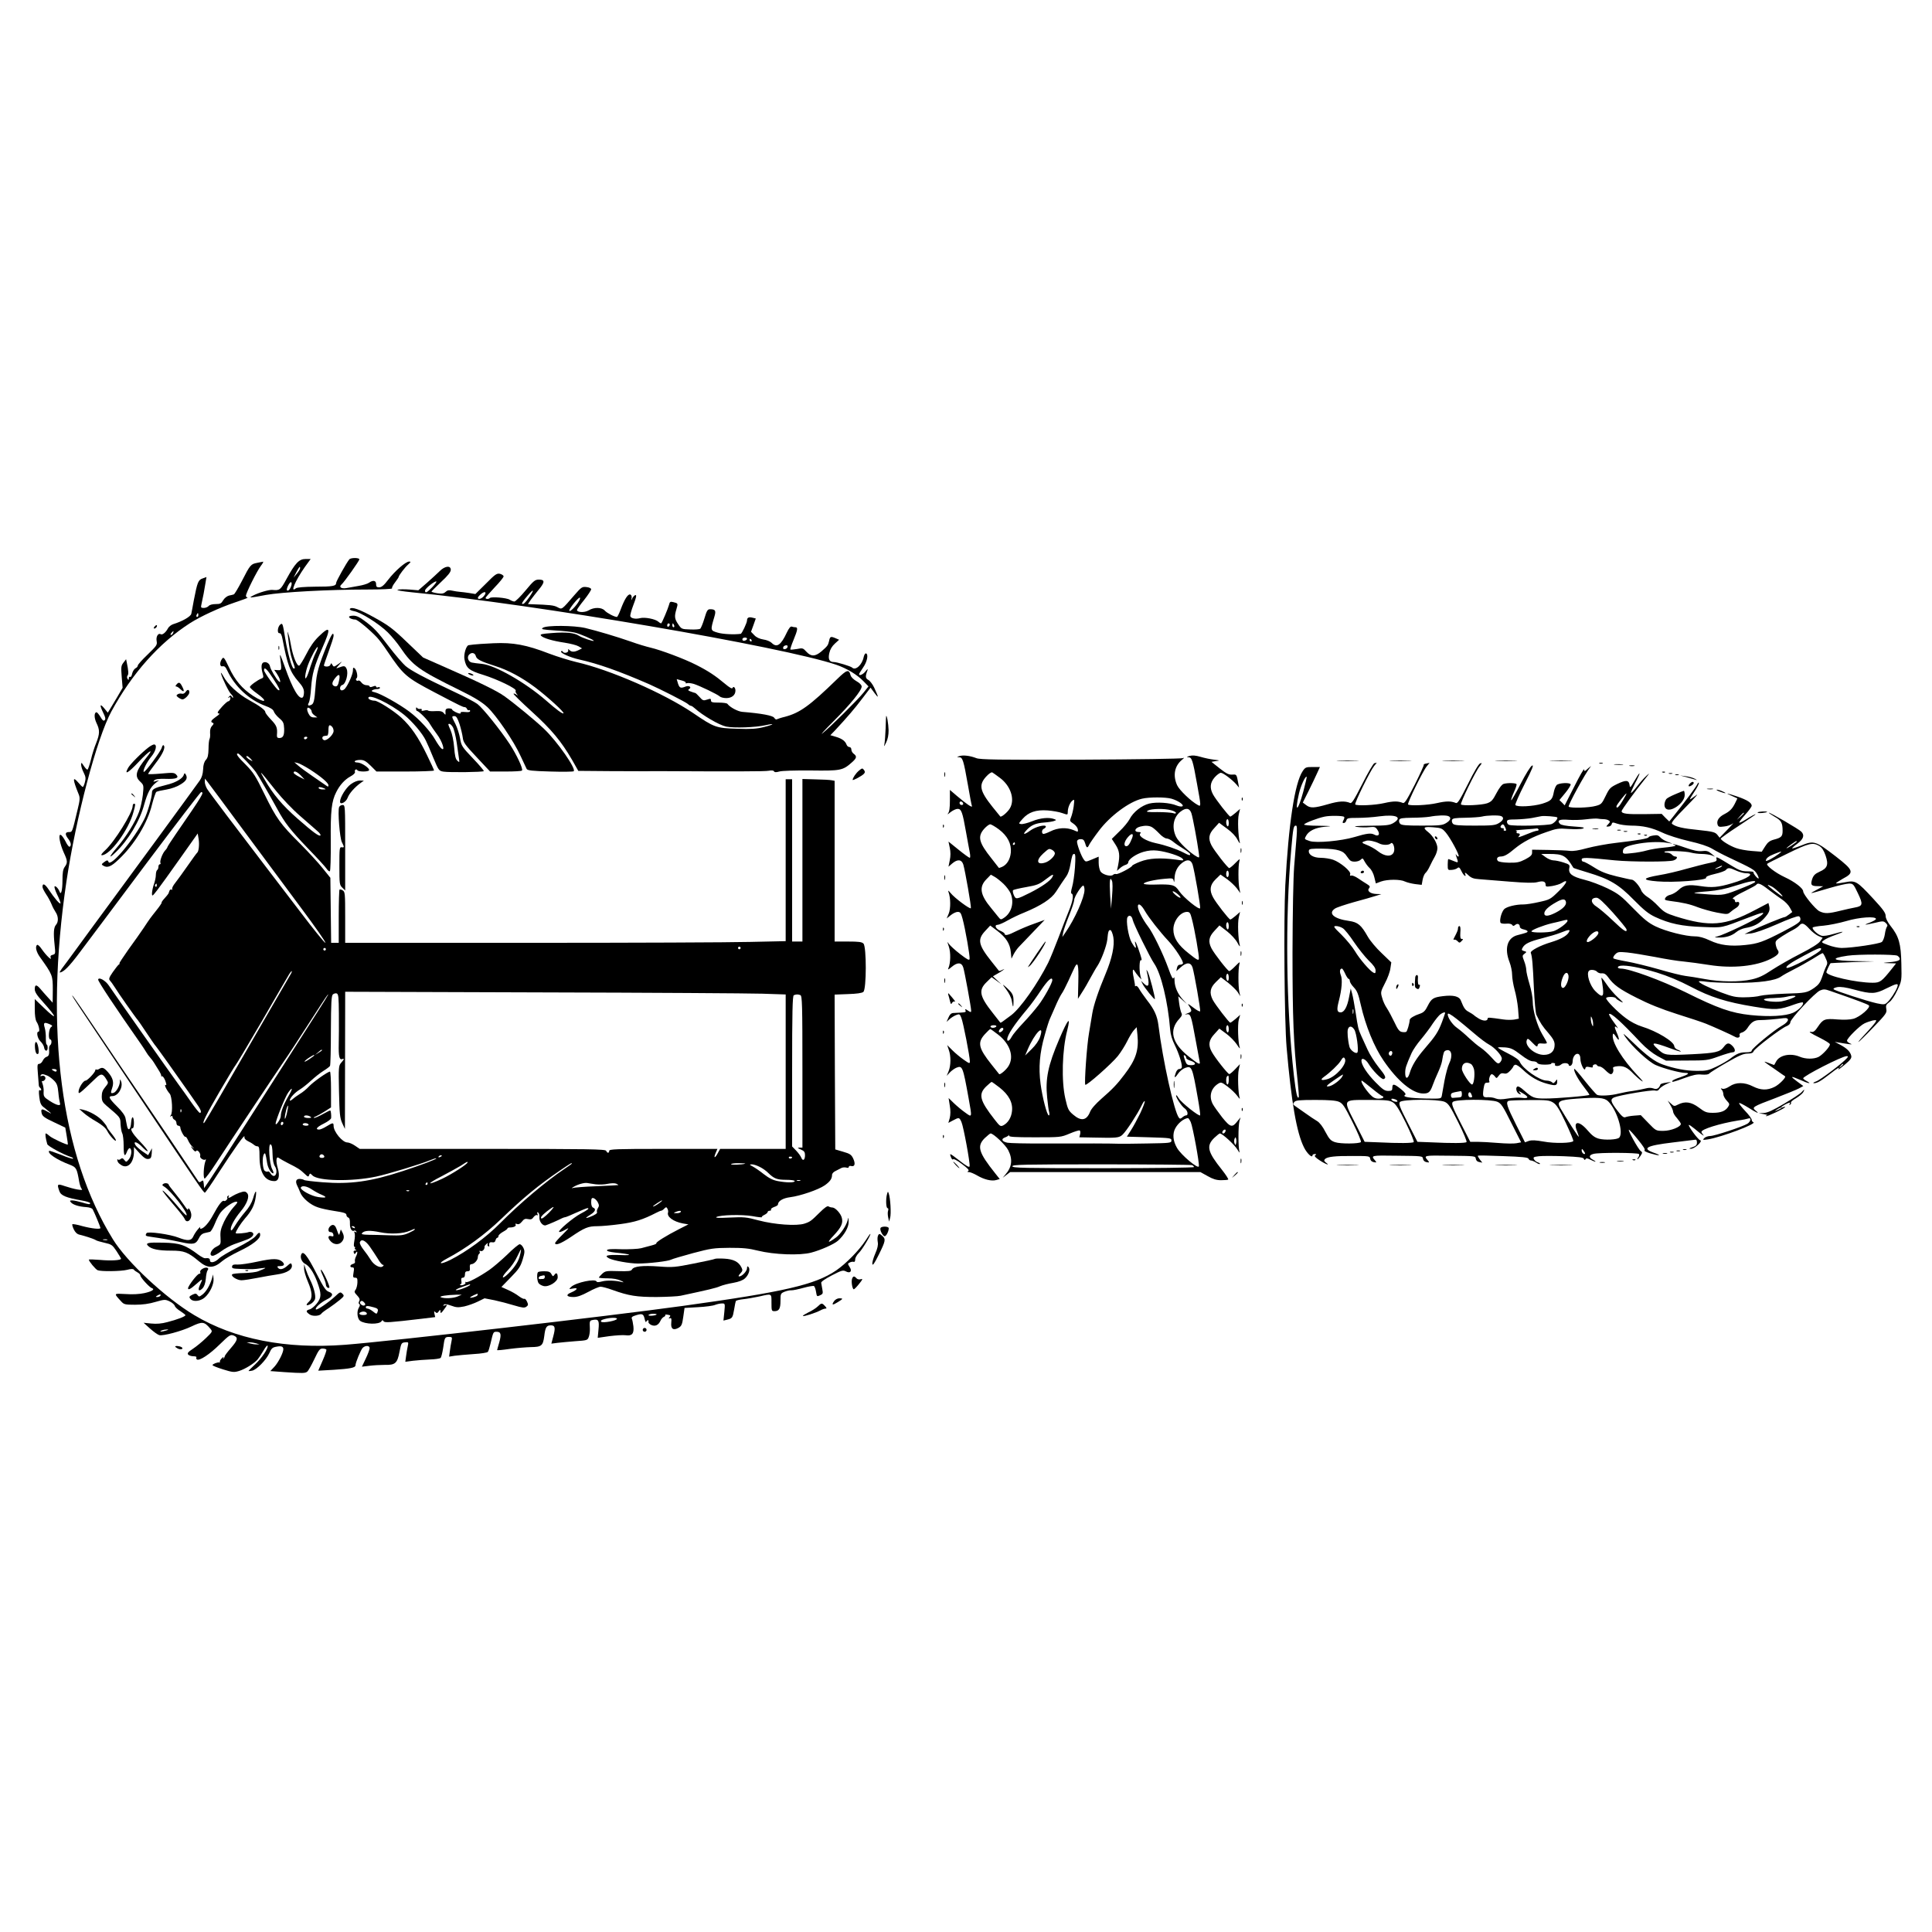 <?xml version="1.0" standalone="no"?>
<!DOCTYPE svg PUBLIC "-//W3C//DTD SVG 20010904//EN"
 "http://www.w3.org/TR/2001/REC-SVG-20010904/DTD/svg10.dtd">
<svg version="1.0" xmlns="http://www.w3.org/2000/svg"
 width="1500pt" height="1500pt" viewBox="0 0 1500 1500"
 preserveAspectRatio="xMidYMid meet">

<g transform="translate(0,1500) scale(0.1,-0.1)"
fill="#000000" stroke="none">
<path d="M2712 10657 c-23 -28 -102 -170 -102 -182 0 -25 -24 -30 -162 -30
-89 -1 -141 -5 -151 -13 -47 -39 -5 59 70 166 l45 62 -40 0 c-50 0 -80 -32
-147 -154 -48 -88 -52 -91 -112 -86 -26 2 -107 -22 -148 -44 -38 -20 -33 -20
100 5 124 22 484 42 792 42 106 0 190 4 187 9 -3 5 7 26 23 46 15 20 28 39 28
42 0 11 50 77 74 97 22 20 23 23 7 23 -26 0 -109 -72 -162 -141 -33 -44 -52
-59 -70 -59 -19 0 -24 5 -24 25 0 29 -24 33 -56 10 -12 -8 -48 -19 -80 -24
-32 -6 -75 -13 -95 -17 -40 -7 -61 9 -37 29 20 16 138 183 138 194 0 14 -67
14 -78 0z m-382 -69 c0 -7 -12 -26 -26 -43 l-25 -30 22 43 c24 44 29 50 29 30z
m-67 -130 c-8 -30 -23 -49 -34 -42 -10 6 17 64 30 64 5 0 7 -10 4 -22z"/>
<path d="M1997 10630 c-49 -9 -55 -15 -118 -139 -30 -57 -58 -105 -64 -106 -5
-2 -22 -6 -37 -9 -15 -4 -35 -19 -45 -36 -15 -26 -23 -30 -59 -30 -25 0 -47
-6 -54 -15 -7 -8 -24 -15 -37 -15 -24 0 -25 3 -18 33 10 43 23 112 31 164 l7
43 -30 -11 c-34 -11 -41 -30 -68 -169 -8 -47 -18 -95 -20 -106 -5 -21 -69 -58
-140 -80 -16 -5 -35 -20 -42 -34 -15 -29 -42 -52 -55 -44 -19 12 -38 -18 -32
-52 6 -31 1 -37 -70 -106 -42 -40 -76 -78 -76 -85 0 -7 -8 -17 -19 -22 -10 -6
-21 -24 -25 -41 -3 -18 -10 -29 -16 -25 -5 3 -10 -2 -10 -12 0 -15 -2 -15 -10
-3 -5 9 -5 19 1 26 8 10 7 35 -7 102 l-5 24 -20 -26 c-19 -24 -20 -35 -14
-111 l7 -85 -42 -72 c-24 -40 -50 -84 -58 -97 l-15 -24 -28 34 c-34 41 -37 26
-7 -36 17 -34 19 -48 11 -56 -9 -9 -17 -3 -33 25 -12 20 -26 36 -30 36 -20 0
-20 -43 -1 -83 27 -55 26 -84 -2 -155 -13 -31 -32 -90 -41 -130 -10 -40 -22
-74 -26 -77 -4 -3 -17 10 -29 28 -19 29 -21 30 -21 9 0 -12 9 -40 20 -61 16
-32 17 -45 9 -75 -5 -20 -13 -36 -16 -36 -4 0 -19 15 -34 33 -47 55 -46 28 2
-90 11 -27 10 -44 -10 -125 -41 -172 -39 -168 -66 -168 -30 0 -32 -18 -5 -53
21 -27 26 -52 11 -61 -5 -3 -20 15 -32 41 -13 26 -30 49 -38 51 -20 7 -7 -68
24 -137 30 -64 31 -79 8 -111 -14 -19 -18 -45 -18 -107 0 -73 -11 -117 -22
-87 -8 24 -32 49 -39 42 -4 -5 5 -32 19 -62 15 -30 27 -61 27 -68 -1 -16 -48
39 -91 104 -30 46 -49 54 -49 22 0 -9 13 -34 28 -57 16 -23 34 -58 42 -77 7
-19 22 -47 32 -62 22 -32 23 -76 3 -98 -18 -20 -21 -63 -11 -156 7 -68 7 -71
-14 -77 -17 -4 -21 -11 -16 -24 10 -25 -36 19 -70 68 -14 21 -30 36 -35 33
-18 -11 -8 -55 22 -96 97 -136 99 -141 99 -252 l-1 -101 -37 41 c-20 22 -47
52 -59 67 -30 35 -43 34 -43 -3 0 -22 16 -47 66 -102 110 -122 112 -147 3 -41
l-69 66 0 -77 c0 -50 5 -84 14 -99 18 -27 28 -77 15 -77 -19 0 -8 -53 15 -75
13 -12 26 -33 28 -45 4 -33 28 -38 28 -6 0 14 -3 26 -7 26 -5 0 -7 21 -7 47 1
27 -3 63 -8 81 -13 42 -6 48 33 32 28 -12 29 -15 15 -25 -18 -13 -23 -95 -6
-95 13 0 13 -37 -1 -45 -5 -4 -9 -17 -8 -28 3 -43 -1 -56 -19 -62 -11 -3 -24
-17 -30 -30 -6 -14 -19 -25 -28 -25 -14 0 -15 -10 -10 -72 3 -40 6 -81 7 -90
0 -10 4 -20 10 -23 5 -4 9 -11 9 -16 0 -6 -5 -7 -11 -3 -7 4 -9 -11 -4 -52 5
-45 13 -63 30 -77 13 -10 34 -27 47 -38 22 -19 21 -19 -15 1 -43 25 -52 22
-43 -15 6 -22 24 -35 95 -68 l88 -42 11 -65 c6 -35 10 -65 9 -66 -6 -6 -124
49 -142 66 -12 11 -25 20 -29 20 -7 0 -2 -38 11 -83 4 -16 127 -82 187 -101
10 -4 16 -9 13 -12 -3 -3 -45 10 -93 30 -49 19 -90 33 -92 31 -18 -18 59 -70
160 -108 51 -20 55 -28 73 -132 4 -22 12 -46 18 -54 10 -11 4 -12 -33 -6 -24
4 -68 16 -97 26 -58 20 -62 17 -42 -39 12 -35 52 -51 176 -73 35 -6 63 -15 63
-20 0 -12 -9 -11 -66 6 -27 8 -60 15 -73 15 -19 0 -21 -3 -11 -14 15 -20 65
-35 119 -38 27 -2 47 -9 51 -18 15 -28 60 -137 60 -144 0 -12 -67 -5 -139 14
-40 12 -76 18 -79 15 -3 -3 2 -21 11 -40 11 -23 26 -37 44 -41 43 -10 116 -34
128 -43 5 -4 36 -13 67 -20 54 -12 60 -16 93 -65 19 -29 35 -56 35 -59 0 -12
-80 -17 -163 -9 -48 4 -87 5 -87 2 0 -13 52 -75 68 -82 28 -11 180 -9 229 3
29 8 47 8 52 2 3 -6 16 -15 29 -22 12 -6 22 -17 22 -24 0 -15 70 -92 89 -98
27 -9 1 -26 -59 -39 -37 -8 -93 -11 -145 -7 -94 5 -93 7 -36 -55 23 -26 30
-28 110 -28 59 0 109 7 159 22 70 20 75 20 109 4 19 -9 37 -25 40 -34 2 -10
22 -29 44 -42 21 -14 39 -28 39 -31 0 -10 -66 -35 -141 -54 -44 -12 -83 -15
-124 -11 l-60 6 50 -45 c28 -25 60 -48 72 -51 29 -8 174 31 249 67 86 41 100
39 148 -18 17 -21 17 -22 -36 -73 -29 -28 -74 -65 -100 -82 -38 -25 -45 -34
-37 -45 6 -7 25 -13 41 -13 16 0 27 -4 23 -9 -3 -5 -1 -12 4 -16 20 -12 98 39
177 117 75 73 83 78 108 69 37 -15 33 -35 -21 -97 -27 -31 -48 -59 -48 -64 0
-5 -4 -12 -9 -17 -6 -5 -6 -2 -1 7 4 8 -1 6 -12 -5 -11 -11 -18 -23 -16 -28 2
-4 1 -6 -4 -5 -13 3 -53 -12 -53 -21 0 -4 37 -19 82 -33 74 -23 85 -24 125
-12 45 14 117 58 144 90 9 11 29 41 45 68 15 27 30 44 32 38 6 -20 -44 -95
-97 -145 -28 -26 -51 -49 -51 -51 0 -2 12 -1 27 2 36 7 110 83 134 136 16 37
25 45 54 50 39 8 55 2 55 -19 0 -27 -38 -102 -69 -136 l-32 -34 108 -8 c147
-10 163 -9 179 4 8 6 32 49 54 95 34 72 43 84 64 84 14 0 27 -4 30 -8 3 -5
-10 -43 -29 -86 l-34 -78 122 7 c124 8 167 16 167 34 0 21 42 122 56 136 21
21 54 19 54 -2 0 -10 -13 -46 -30 -81 l-30 -63 58 7 c31 4 85 7 119 7 82 -2
98 12 115 102 13 66 15 70 42 73 28 3 29 2 22 -30 -4 -18 -10 -53 -13 -77 l-6
-44 59 8 c32 4 92 8 132 10 40 1 78 7 83 12 6 6 14 41 20 78 11 81 13 85 46
85 23 0 25 -3 19 -32 -4 -18 -10 -53 -13 -77 l-6 -44 44 7 c24 3 90 9 147 13
56 3 106 11 110 17 5 6 14 36 21 66 21 90 21 90 47 90 34 0 38 -20 20 -84 -9
-30 -16 -56 -16 -58 0 -3 44 1 98 9 53 7 127 13 164 14 83 1 94 10 104 86 8
67 17 83 51 83 33 0 37 -18 19 -85 l-15 -57 47 6 c26 3 89 9 140 13 89 6 94 7
103 32 6 14 10 44 9 66 -3 60 -2 62 24 67 43 8 50 -4 43 -74 l-6 -65 90 13
c49 6 107 10 127 7 49 -7 66 12 60 69 -3 24 -8 50 -12 59 -5 12 2 18 34 28 48
14 56 11 66 -32 4 -17 9 -26 11 -20 3 7 9 13 14 13 4 0 6 -6 4 -13 -3 -6 7
-17 21 -24 31 -14 57 -2 73 34 6 13 18 26 26 29 8 4 13 9 10 14 -2 4 7 5 21 2
20 -3 22 -7 13 -18 -9 -11 -9 -13 2 -9 12 4 14 -3 11 -35 -5 -48 16 -62 57
-39 22 13 28 25 36 84 l10 70 105 6 c58 3 118 11 133 18 16 6 39 11 53 11 24
0 24 -1 18 -66 l-7 -67 29 7 c40 10 43 15 54 79 5 32 11 61 14 66 3 5 29 11
58 14 29 3 84 13 123 21 100 23 95 25 95 -49 0 -61 1 -65 23 -65 36 0 47 19
47 81 0 54 1 57 32 70 17 7 41 12 52 11 12 -1 54 8 94 19 39 11 77 17 82 14 5
-3 13 -24 16 -45 6 -37 7 -38 31 -27 22 10 24 15 18 46 -4 20 -8 43 -9 51 -1
9 31 31 83 58 75 39 87 42 108 31 35 -19 52 2 29 35 -15 24 -15 26 2 34 9 5
23 7 30 5 7 -3 12 4 12 19 0 13 13 35 28 50 25 23 100 148 89 148 -2 0 -19
-23 -37 -52 -50 -76 -152 -180 -228 -232 -164 -111 -401 -166 -1189 -275 -600
-83 -2254 -273 -2623 -302 -460 -35 -858 43 -1171 230 -223 133 -523 412 -632
589 -405 655 -532 1628 -361 2777 75 503 236 1113 349 1321 161 296 372 533
611 686 81 52 231 121 344 159 63 21 109 38 103 39 -7 0 -13 7 -13 15 0 21 86
193 116 232 14 18 21 32 17 32 -4 -1 -25 -5 -46 -9z m-457 -405 c0 -8 -4 -15
-10 -15 -5 0 -7 7 -4 15 4 8 8 15 10 15 2 0 4 -7 4 -15z m-196 -140 c-4 -8
-11 -15 -16 -15 -6 0 -5 6 2 15 7 8 14 15 16 15 2 0 1 -7 -2 -15z m-904 -3395
c0 -13 -11 -13 -30 0 -12 8 -11 10 8 10 12 0 22 -4 22 -10z m-75 -40 c14 -5
38 -23 54 -39 23 -23 29 -40 34 -92 3 -36 9 -72 12 -82 11 -27 -22 -21 -77 14
-49 32 -51 35 -49 79 1 14 -3 38 -8 54 -6 15 -8 25 -3 23 4 -3 12 1 19 8 15
16 -1 40 -22 32 -9 -4 -14 -3 -10 3 8 13 17 13 50 0z m468 -1277 c-7 -2 -21
-2 -30 0 -10 3 -4 5 12 5 17 0 24 -2 18 -5z m412 -433 c-3 -5 -14 -10 -23 -10
-15 0 -15 2 -2 10 20 13 33 13 25 0z m3853 -146 c-10 -10 -69 -13 -63 -4 4 6
20 10 37 10 17 0 29 -3 26 -6z m-308 -33 c0 -15 -110 -35 -122 -23 -7 7 0 14
23 20 44 13 99 14 99 3z m-3500 -91 c-34 -11 -60 -11 -35 0 11 5 29 8 40 8 16
0 15 -2 -5 -8z m700 -100 l25 -8 -25 0 c-14 0 -36 4 -50 8 l-25 8 25 0 c14 0
36 -4 50 -8z"/>
<path d="M3414 10566 c-17 -17 -61 -57 -98 -90 l-68 -59 -71 6 c-40 3 -80 2
-90 -2 -11 -4 35 -12 115 -20 937 -90 2876 -421 3293 -563 78 -27 160 -76 209
-127 l39 -40 -38 -48 c-45 -56 -262 -271 -319 -316 -22 -18 17 25 86 94 131
131 218 238 218 269 0 11 -16 28 -40 41 -23 13 -43 33 -46 46 -13 49 -28 45
-105 -30 -214 -208 -288 -261 -404 -292 -30 -7 -59 -17 -65 -20 -5 -3 -13 3
-19 12 -9 17 -98 34 -247 46 -36 3 -97 36 -116 62 -4 6 -34 10 -68 10 -50 0
-60 3 -60 17 0 15 -4 15 -31 6 -27 -9 -33 -8 -58 21 -15 17 -30 31 -34 31 -3
0 -18 5 -34 11 -20 7 -24 12 -14 18 24 15 3 31 -25 21 -40 -16 -48 -12 -60 23
l-10 34 38 -10 c21 -5 35 -13 32 -18 -3 -5 2 -6 10 -3 8 3 32 0 53 -6 49 -16
184 -81 201 -97 7 -7 30 -13 51 -13 42 0 71 23 71 58 0 24 -16 38 -23 20 -2
-8 -24 4 -58 33 -75 63 -131 100 -224 147 -92 47 -274 115 -355 134 -30 7 -98
27 -150 46 -115 40 -260 83 -355 106 -90 21 -302 22 -330 2 -17 -12 -5 -14 96
-21 63 -3 132 -11 154 -17 41 -10 145 -55 145 -63 0 -8 -91 23 -115 39 -35 23
-99 30 -210 21 -79 -6 -94 -9 -85 -20 16 -19 90 -41 185 -55 44 -7 92 -19 107
-28 l27 -16 -26 -13 c-32 -16 -55 -17 -72 0 -10 10 -12 9 -9 -2 4 -18 -32 -27
-42 -11 -5 8 -10 8 -14 2 -7 -12 72 -47 140 -62 148 -33 307 -89 544 -192 84
-37 285 -139 301 -154 8 -8 19 -14 24 -14 5 0 18 -9 29 -19 60 -55 189 -130
243 -142 63 -13 228 -7 309 11 76 17 62 4 -16 -15 -56 -14 -100 -17 -208 -13
-163 5 -176 10 -342 123 -227 153 -645 336 -906 395 -54 13 -148 42 -209 65
-178 69 -282 88 -433 81 -70 -3 -139 -8 -154 -10 -16 -2 -33 -4 -39 -5 -19 -2
-40 -70 -33 -109 13 -69 35 -88 147 -122 109 -34 260 -107 251 -122 -3 -5 0
-17 8 -26 11 -15 11 -15 -3 -5 -9 7 -18 10 -22 7 -3 -3 61 -65 141 -138 154
-140 229 -230 315 -378 l47 -83 243 -2 c133 -1 262 -1 287 -1 25 1 56 1 70 1
601 -3 852 -3 879 3 21 4 36 3 40 -4 5 -9 17 -9 42 -2 19 6 123 9 244 8 232
-3 248 0 318 62 39 34 42 48 15 68 -10 7 -18 22 -18 33 0 10 -7 19 -15 19 -9
0 -18 8 -22 18 -10 28 -35 47 -82 61 l-44 13 35 36 c95 102 156 173 213 249
l64 84 32 -43 c33 -45 32 -34 -4 44 -12 25 -32 52 -45 59 -23 13 -25 26 -7 74
5 14 0 12 -15 -7 -19 -25 -50 -38 -50 -22 0 3 14 26 31 51 32 45 43 103 23
110 -6 2 -14 -10 -18 -27 -12 -62 -64 -109 -90 -83 -10 10 -118 43 -142 43
-35 0 -46 22 -35 70 6 28 21 53 43 73 l33 30 -30 13 c-36 15 -41 12 -48 -23
-8 -34 -12 -39 -60 -81 -48 -40 -80 -41 -116 -2 -26 29 -30 30 -74 21 -25 -4
-48 -6 -50 -4 -3 2 8 36 24 74 33 80 35 99 15 99 -8 0 -21 2 -28 5 -10 4 -22
-11 -39 -46 -46 -99 -78 -120 -118 -80 -11 11 -40 23 -64 26 -30 5 -54 16 -70
33 l-26 27 19 52 18 51 -24 6 c-30 8 -44 1 -44 -21 0 -18 -40 -103 -49 -104
-50 -7 -137 -3 -178 9 -58 17 -58 17 -27 122 15 49 9 60 -33 60 -19 0 -26 -11
-44 -72 -12 -40 -27 -76 -33 -80 -6 -4 -41 -7 -78 -5 -65 2 -67 3 -92 40 -29
42 -31 62 -14 118 13 44 13 45 -24 54 -24 6 -28 3 -34 -22 -7 -27 -52 -134
-60 -142 -2 -2 -12 3 -22 12 -23 21 -106 37 -141 28 -35 -9 -71 -3 -77 14 -3
7 8 47 24 89 20 51 26 76 17 76 -6 0 -17 -10 -24 -22 -11 -23 -12 -23 -7 -1 2
13 -2 24 -10 27 -18 7 -45 -35 -75 -116 -12 -32 -25 -58 -29 -58 -19 0 -77 30
-94 49 -24 27 -84 28 -126 2 -32 -19 -92 -16 -90 4 1 6 26 41 56 78 30 38 54
75 54 82 0 7 -15 15 -36 17 -34 4 -40 0 -93 -61 -103 -119 -96 -114 -133 -95
-29 15 -55 18 -206 23 l-23 1 22 33 c13 17 40 53 61 78 49 58 50 79 3 79 -31
0 -41 -8 -105 -85 -39 -47 -78 -85 -86 -85 -8 0 -25 6 -37 14 -23 15 -142 25
-154 13 -9 -10 -33 -9 -33 1 0 4 32 40 70 81 39 40 70 79 70 86 0 7 -13 16
-28 20 -25 5 -37 -3 -109 -76 l-82 -81 -48 8 c-26 4 -59 8 -73 9 -14 1 -40 5
-58 9 -25 6 -38 4 -52 -9 -15 -14 -29 -16 -65 -11 -25 4 -45 10 -45 13 0 2 34
36 75 75 53 49 75 77 75 94 0 36 -46 30 -86 -10z m-59 -126 c-42 -43 -55 -49
-55 -25 0 16 80 79 88 70 3 -3 -12 -23 -33 -45z m756 -74 c-33 -47 -49 -62
-58 -53 -3 3 14 29 38 56 51 62 63 60 20 -3z m-357 3 c-18 -20 -44 -26 -44
-10 0 5 12 19 27 31 32 25 45 10 17 -21z m739 -39 c-23 -40 -73 -88 -73 -70 0
16 68 100 81 100 6 0 2 -14 -8 -30z m707 -179 c0 -6 -4 -13 -10 -16 -5 -3 -10
1 -10 9 0 9 5 16 10 16 6 0 10 -4 10 -9z m34 -6 c3 -8 1 -15 -4 -15 -6 0 -10
7 -10 15 0 8 2 15 4 15 2 0 6 -7 10 -15z m566 -104 c0 -12 -28 -22 -34 -12 -3
5 -3 11 1 15 9 9 33 7 33 -3z m35 -11 c3 -5 1 -10 -4 -10 -6 0 -11 5 -11 10 0
6 2 10 4 10 3 0 8 -4 11 -10z m279 -55 c-6 -16 -34 -21 -34 -7 0 13 11 22 26
22 8 0 11 -6 8 -15z m-2420 -68 c6 -26 38 -42 151 -78 99 -31 206 -88 310
-166 99 -75 228 -193 220 -201 -7 -7 -53 27 -135 99 -161 140 -396 275 -500
285 -30 3 -65 7 -77 10 -26 5 -39 39 -23 59 19 23 47 18 54 -8z"/>
<path d="M2716 10272 c-3 -6 10 -13 33 -17 52 -9 194 -98 262 -165 30 -30 75
-84 99 -120 94 -138 142 -173 464 -331 111 -55 165 -88 209 -128 70 -65 205
-263 259 -381 22 -47 43 -92 47 -100 7 -12 41 -16 182 -20 96 -3 178 -2 183 2
22 17 -127 231 -230 329 -67 64 -231 199 -307 253 -61 44 -206 114 -487 237
l-145 64 -126 120 c-107 103 -143 130 -248 188 -120 67 -182 89 -195 69z"/>
<path d="M2710 10211 c0 -10 24 -21 48 -21 17 0 110 -77 168 -138 17 -18 53
-65 79 -105 129 -191 146 -205 370 -323 206 -108 219 -114 233 -114 7 0 15 -7
18 -15 4 -8 10 -12 15 -9 5 3 9 0 9 -6 0 -8 -14 -11 -39 -8 -22 2 -37 0 -35
-4 3 -5 1 -8 -5 -8 -17 0 -61 23 -61 32 0 4 -11 8 -25 8 -24 0 -29 -8 -26 -40
1 -11 -2 -11 -13 3 -11 14 -26 18 -65 16 -28 -2 -54 0 -57 4 -4 4 -18 4 -32 0
-16 -4 -23 -2 -18 5 3 6 -1 9 -11 8 -10 -2 -21 2 -25 8 -5 7 -8 4 -8 -6 0 -10
4 -18 8 -18 13 0 86 -73 100 -101 8 -14 32 -50 54 -79 42 -55 68 -139 35 -111
-9 7 -31 38 -48 68 -39 68 -123 159 -201 218 -77 58 -224 140 -267 150 -24 5
-30 10 -20 16 8 5 24 9 37 9 12 0 22 4 22 10 0 5 -7 7 -15 4 -8 -4 -15 -1 -15
5 0 7 -8 8 -25 1 -16 -6 -25 -6 -25 0 0 6 -11 10 -24 10 -14 0 -31 9 -40 21
-8 12 -19 18 -25 15 -5 -4 -12 -2 -15 3 -4 5 -3 12 2 15 13 8 2 63 -14 77 -11
9 -14 6 -14 -17 0 -28 -36 -110 -61 -140 -6 -8 -18 -14 -25 -14 -21 0 -17 37
4 42 27 7 49 90 33 125 -12 25 -18 26 -66 8 -18 -7 -17 -5 5 20 l25 29 -32
-22 c-30 -21 -32 -21 -42 -5 -9 17 -10 17 -16 1 -6 -14 -39 -18 -50 -6 -2 2
15 50 36 108 21 58 39 113 39 123 0 36 -16 14 -49 -66 -68 -167 -83 -220 -91
-327 -9 -116 -14 -136 -37 -144 -22 -9 -27 -1 -14 21 5 11 13 59 16 109 8 113
25 172 86 310 71 161 65 181 -27 92 -36 -35 -68 -81 -96 -137 -24 -47 -49 -86
-55 -89 -17 -5 -47 68 -62 148 -6 36 -15 79 -21 95 -9 28 -9 27 -5 -10 12
-103 19 -144 36 -194 22 -63 22 -61 9 -61 -13 0 -46 117 -65 230 -20 121 -21
125 -39 111 -21 -17 -26 -68 -7 -67 11 1 18 -13 24 -44 39 -203 58 -256 125
-333 32 -36 42 -57 42 -82 0 -19 -5 -37 -10 -40 -29 -18 -78 66 -137 233 -35
98 -43 116 -38 77 13 -98 13 -100 -18 -98 l-28 2 19 -27 c10 -15 22 -37 25
-50 5 -20 3 -21 -9 -11 -19 16 -65 94 -68 116 -4 22 -29 38 -50 30 -18 -7 -20
-37 -7 -85 8 -27 7 -34 -7 -39 -32 -12 -92 -56 -92 -67 1 -6 25 -29 55 -50 91
-65 65 -80 -31 -18 -84 55 -140 121 -186 220 -37 78 -42 84 -54 67 -21 -29
-18 -64 4 -58 14 3 24 -5 37 -34 58 -123 168 -226 294 -273 42 -15 62 -29 67
-44 3 -11 22 -35 42 -52 31 -26 36 -37 38 -80 2 -54 -8 -74 -38 -74 -14 0 -19
6 -18 23 5 56 -2 74 -45 119 -25 26 -45 52 -45 59 0 16 -43 48 -127 94 -85 47
-165 121 -199 185 -14 25 -22 34 -18 20 11 -41 63 -147 79 -160 8 -7 15 -18
15 -24 0 -6 -5 -4 -10 4 -8 13 -11 13 -22 1 -11 -11 -11 -13 0 -6 10 5 13 2
10 -11 -2 -11 -9 -19 -16 -19 -12 0 -81 -74 -82 -87 0 -5 6 -8 12 -8 7 0 -4
-11 -25 -25 -38 -27 -46 -40 -25 -47 9 -3 8 -10 -5 -23 -12 -12 -17 -30 -16
-54 2 -20 0 -42 -4 -48 -4 -6 -8 -41 -8 -76 -1 -50 -6 -71 -20 -86 -13 -14
-21 -38 -22 -74 -2 -37 -10 -64 -27 -88 -42 -60 -581 -796 -724 -989 -75 -102
-179 -243 -231 -315 -52 -71 -104 -142 -116 -157 -11 -16 -18 -28 -15 -28 27
0 71 43 154 154 54 72 287 382 516 689 230 306 422 557 427 557 27 0 16 -18
-197 -327 -35 -51 -64 -96 -64 -99 0 -4 -8 -17 -19 -28 -21 -24 -43 -84 -35
-97 3 -5 0 -9 -5 -9 -6 0 -11 -9 -11 -19 0 -11 -4 -23 -10 -26 -5 -3 -10 -21
-10 -38 0 -18 -7 -50 -15 -72 -8 -22 -14 -53 -15 -69 0 -28 2 -27 43 26 23 30
103 141 177 246 l135 191 7 -42 c7 -43 1 -98 -11 -107 -4 -3 -37 -48 -73 -100
-36 -52 -80 -112 -97 -134 -17 -21 -28 -43 -24 -49 3 -5 1 -7 -4 -4 -6 4 -14
0 -17 -8 -3 -8 -7 -18 -8 -22 -2 -4 -15 -21 -30 -37 -15 -16 -26 -32 -23 -34
2 -2 -16 -29 -41 -60 -52 -66 -48 -60 -99 -137 -22 -33 -75 -108 -118 -167
-42 -60 -74 -108 -70 -108 5 0 3 -4 -4 -8 -6 -4 -27 -30 -47 -59 -29 -42 -33
-54 -23 -65 7 -7 24 -31 38 -53 23 -39 168 -245 179 -255 3 -3 32 -45 65 -95
33 -49 62 -92 65 -95 10 -9 175 -241 260 -363 8 -12 34 -49 57 -82 42 -57 53
-85 34 -85 -5 0 -35 37 -67 83 -31 45 -74 105 -94 132 -51 69 -519 733 -544
772 -26 40 -79 70 -84 48 -3 -12 130 -212 337 -508 14 -21 31 -46 37 -57 6
-11 19 -29 29 -40 10 -11 23 -28 29 -38 6 -10 22 -36 36 -58 14 -21 24 -43 22
-47 -1 -5 1 -6 6 -3 5 3 16 -12 25 -34 8 -22 11 -38 6 -35 -19 13 1 -35 29
-67 18 -22 25 -147 8 -167 -8 -11 -8 -13 2 -7 7 4 12 2 12 -7 0 -8 7 -17 15
-21 8 -3 15 -15 15 -26 0 -11 7 -20 15 -20 8 0 15 -6 15 -13 0 -21 31 -78 39
-73 4 3 13 -9 21 -27 7 -17 23 -40 35 -51 17 -17 17 -18 1 -6 -19 15 -19 15 0
-11 13 -18 22 -23 27 -15 10 15 38 -21 31 -39 -6 -15 29 -38 41 -27 5 4 5 -2
0 -13 -14 -36 -19 -135 -6 -135 6 0 46 53 88 118 106 163 457 690 524 787 31
44 118 177 194 295 76 118 142 220 148 225 17 17 2 -7 -208 -335 -111 -173
-302 -472 -425 -665 -123 -192 -246 -384 -274 -425 l-51 -75 -3 33 c-3 28 -6
31 -18 21 -10 -8 -18 -9 -22 -3 -129 193 -346 514 -445 659 -72 105 -220 324
-330 488 -109 163 -201 297 -204 297 -7 0 -20 20 482 -730 512 -766 536 -800
546 -800 3 0 50 66 102 148 132 203 209 311 205 287 -2 -14 7 -25 31 -37 19
-9 39 -22 44 -27 6 -6 18 -11 26 -11 13 0 16 -15 16 -82 1 -123 41 -188 116
-188 33 0 43 40 26 99 -17 59 -13 98 9 80 8 -6 40 -24 71 -40 78 -39 93 -49
128 -82 26 -25 30 -26 35 -11 6 16 8 16 26 -2 44 -44 305 -49 494 -9 87 18
354 99 419 127 24 10 46 17 48 14 6 -5 -121 -53 -262 -99 -247 -81 -407 -103
-620 -86 -77 6 -142 14 -145 18 -3 3 -17 7 -32 8 -30 1 -37 -20 -19 -55 5 -9
15 -32 22 -50 16 -43 80 -98 138 -116 25 -9 78 -20 116 -26 91 -14 105 -19
105 -35 0 -7 7 -15 14 -18 10 -4 14 -19 13 -47 -1 -39 16 -66 34 -54 4 2 11
-1 15 -7 5 -8 3 -9 -6 -4 -10 6 -12 4 -7 -8 4 -10 3 -37 -2 -62 -5 -27 -5 -45
1 -45 5 0 7 -4 4 -9 -4 -5 0 -12 6 -14 8 -3 6 -6 -4 -6 -12 -1 -15 -6 -11 -17
4 -12 7 -13 14 -3 15 25 18 3 4 -24 -8 -15 -12 -34 -9 -41 3 -8 -3 -16 -15
-19 -25 -6 -28 -27 -5 -27 13 0 15 -7 9 -40 -6 -35 -4 -40 12 -40 17 0 19 -7
18 -39 -1 -22 -8 -47 -15 -56 -11 -13 -9 -20 13 -43 19 -20 23 -31 16 -44 -6
-11 -6 -19 1 -23 6 -4 5 -14 -4 -28 -18 -30 -12 -85 10 -102 38 -27 148 -30
166 -3 6 10 10 10 16 0 9 -13 46 -10 294 19 l107 13 -6 26 c-4 20 -3 23 7 13
11 -10 16 -9 26 5 12 16 13 16 14 -2 0 -16 5 -13 25 14 30 40 31 44 8 35 -13
-4 -15 -3 -7 5 7 7 24 5 57 -7 40 -15 55 -15 102 -6 30 7 78 24 106 38 l51 25
77 -15 c42 -9 111 -27 153 -40 64 -19 80 -21 95 -10 15 11 15 17 5 39 -7 15
-16 25 -21 22 -4 -3 -23 6 -42 20 -19 15 -57 37 -85 49 l-51 23 73 75 c62 63
75 83 92 138 17 56 17 67 5 92 -7 15 -20 27 -28 27 -8 0 -52 -36 -97 -81 -46
-44 -108 -97 -138 -118 -83 -57 -170 -102 -182 -95 -6 4 -8 2 -4 -4 7 -11 -31
-28 -41 -18 -4 3 -2 6 4 6 6 0 8 11 5 25 -3 18 0 25 12 25 10 0 16 9 16 25 0
18 5 25 20 25 17 0 20 6 18 28 -2 19 2 27 12 27 21 0 50 31 50 54 0 11 5 23
10 26 6 4 7 11 4 17 -5 7 -1 9 9 5 14 -5 32 16 29 35 -1 3 6 12 15 20 10 8 14
8 10 1 -4 -6 -3 -15 3 -18 6 -4 10 -3 9 2 -4 23 3 31 22 28 15 -3 23 2 26 15
3 11 9 20 14 20 5 0 9 6 9 13 0 8 16 22 35 33 19 10 35 22 35 26 0 5 9 8 19 8
30 0 52 11 44 23 -4 7 0 8 11 4 13 -5 24 1 38 18 16 21 26 25 48 20 22 -5 32
-1 43 16 9 11 20 18 26 15 7 -5 8 -1 4 10 -4 12 -3 15 5 10 7 -4 11 -20 10
-36 -3 -34 27 -71 50 -63 22 7 102 42 124 54 10 5 22 9 27 9 5 0 44 16 85 35
42 19 81 35 87 35 19 0 1 -15 -53 -43 -58 -31 -177 -131 -167 -141 4 -4 24 3
45 15 37 21 37 19 -18 -36 -32 -31 -58 -61 -58 -66 0 -22 44 -5 122 47 107 73
135 84 206 84 32 0 112 7 177 16 114 15 177 35 280 88 17 9 34 16 38 16 5 0
16 7 24 16 15 14 17 14 25 0 5 -9 7 -22 5 -29 -12 -33 41 -72 116 -86 l42 -7
-71 -36 c-102 -52 -185 -104 -178 -111 3 -3 -12 -10 -35 -16 -23 -6 -60 -16
-83 -22 -24 -6 -92 -9 -152 -8 -76 3 -110 1 -113 -7 -3 -8 20 -14 64 -19 125
-12 146 -24 36 -19 -101 3 -125 -4 -84 -26 33 -17 159 -40 224 -40 83 0 235
18 257 30 11 6 87 28 171 51 139 37 163 40 283 41 105 0 149 -4 221 -22 124
-31 325 -39 414 -15 73 19 176 65 207 92 49 44 84 105 83 147 -1 39 -1 39 -8
11 -10 -40 -55 -107 -89 -132 -67 -49 -75 -44 -20 14 59 63 75 96 64 138 -8
33 -49 78 -72 80 -11 0 -25 4 -32 9 -8 5 -31 -11 -66 -46 -69 -68 -75 -73
-120 -88 -61 -20 -231 -8 -356 25 -96 26 -114 27 -225 22 -80 -4 -114 -3 -103
4 31 17 198 21 280 7 42 -8 75 -11 73 -8 -3 4 7 12 20 18 14 7 25 16 25 22 0
5 7 10 16 10 8 0 13 4 10 9 -3 5 8 14 24 20 17 5 30 14 30 19 0 27 39 50 95
57 79 10 219 58 268 92 41 29 57 51 57 81 0 11 12 24 28 31 15 8 35 18 45 23
10 5 27 6 38 3 11 -4 19 -2 19 5 0 7 8 10 19 7 28 -7 34 18 15 59 -14 29 -25
37 -78 52 l-61 18 -3 601 -2 601 103 4 c69 2 110 8 120 17 25 20 25 351 1 375
-12 13 -38 16 -120 16 l-104 0 0 624 0 624 -22 4 c-13 3 -69 6 -125 7 l-103 3
0 -631 0 -631 -40 0 -40 0 0 630 0 630 -25 0 -25 0 0 -628 0 -629 -277 -6
c-153 -4 -923 -7 -1710 -7 l-1433 0 0 198 c0 183 -1 198 -19 209 -10 7 -22 9
-25 6 -3 -4 -6 -98 -6 -210 l0 -203 -30 0 -29 0 -3 253 -3 252 -59 73 c-32 41
-111 126 -175 191 -155 154 -185 196 -278 386 -68 140 -86 168 -145 228 -64
63 -80 87 -60 87 11 0 110 -104 139 -145 22 -32 103 -172 168 -290 58 -106 98
-158 237 -303 70 -72 135 -143 144 -157 9 -14 20 -22 25 -19 5 3 8 104 7 232
-2 237 6 311 43 383 27 54 65 96 110 121 23 12 38 27 35 35 -6 15 10 27 19 13
8 -13 82 -13 90 -1 9 15 -59 61 -89 61 -16 0 -25 4 -21 10 3 6 22 10 42 10 28
0 44 -9 81 -45 l45 -45 224 0 c122 0 223 4 223 8 0 4 -25 59 -56 122 -67 138
-123 219 -199 289 -61 55 -181 131 -207 131 -24 0 -48 11 -48 21 0 37 167 -42
278 -131 63 -51 142 -144 168 -199 10 -20 37 -81 59 -136 41 -98 43 -100 79
-106 46 -7 304 -4 312 4 3 3 -35 48 -84 99 -85 89 -90 97 -100 155 -6 34 -22
84 -36 112 -31 60 -31 61 -7 61 14 0 23 -15 39 -62 11 -35 22 -82 25 -105 4
-37 18 -56 109 -153 l103 -110 122 0 c67 0 124 3 126 8 9 14 -41 121 -95 204
-73 111 -208 279 -251 312 -18 14 -101 58 -183 96 -237 112 -332 163 -375 199
-22 19 -80 86 -129 150 -92 121 -114 145 -194 204 -34 26 -59 37 -82 37 -19 0
-34 -4 -34 -9z m-258 -278 c-11 -21 -29 -69 -41 -106 -11 -38 -25 -76 -31 -85
-19 -33 -11 35 11 95 24 64 69 147 76 139 2 -2 -4 -21 -15 -43z m-332 -200
c50 -77 59 -98 41 -91 -15 5 -111 139 -111 154 0 31 23 10 70 -63z m514 -10
c-8 -45 -17 -58 -38 -50 -22 9 -20 29 5 61 29 37 41 33 33 -11z m-214 -249 c0
-7 10 -20 22 -28 l22 -16 -27 0 c-19 0 -31 8 -42 30 -18 35 -11 58 11 39 8 -6
14 -17 14 -25z m1095 -118 c9 -13 23 -69 31 -123 8 -54 16 -111 18 -126 4 -27
3 -28 -13 -13 -14 12 -20 39 -25 104 -4 50 -16 106 -27 131 -22 50 -22 51 -9
51 5 0 17 -11 25 -24z m-937 2 c7 -7 12 -22 12 -33 0 -29 -54 -80 -75 -71 -18
7 -16 30 3 32 7 1 17 2 22 3 6 0 10 19 10 41 0 41 7 49 28 28z m-193 -88 c-3
-5 -10 -10 -16 -10 -5 0 -9 5 -9 10 0 6 7 10 16 10 8 0 12 -4 9 -10z m-439
-161 c19 -22 19 -22 -3 -10 -24 12 -39 31 -25 31 5 0 17 -10 28 -21z m460 -83
c90 -58 144 -105 144 -123 0 -13 -3 -13 -22 1 -13 9 -59 41 -103 71 -44 30
-93 66 -110 81 l-30 26 26 -6 c14 -3 57 -26 95 -50z m-263 -166 c48 -60 128
-144 187 -195 57 -49 117 -102 134 -117 17 -14 28 -30 24 -34 -10 -10 -57 24
-179 131 -118 104 -188 187 -253 300 -49 84 -45 81 87 -85z m193 119 l29 -31
-42 21 c-24 12 -43 26 -43 31 0 20 27 9 56 -21z m-454 -414 c138 -187 343
-463 454 -612 112 -150 198 -273 190 -273 -7 0 -92 105 -189 233 -97 127 -218
286 -269 352 -222 290 -443 582 -460 610 -10 17 -18 41 -18 55 l1 25 20 -25
c11 -14 133 -178 271 -365z m633 315 c18 -8 17 -9 -7 -9 -15 -1 -30 4 -33 9
-7 12 12 12 40 0z m-1298 -755 c0 -8 -4 -12 -9 -9 -5 3 -6 10 -3 15 9 13 12
11 12 -6z m4533 -485 c0 -5 -4 -10 -10 -10 -5 0 -10 5 -10 10 0 6 5 10 10 10
6 0 10 -4 10 -10z m-3220 -10 c0 -5 -4 -10 -10 -10 -5 0 -10 5 -10 10 0 6 5
10 10 10 6 0 10 -4 10 -10z m-278 -202 c-11 -18 -110 -190 -222 -383 -111
-192 -256 -443 -322 -557 -66 -115 -122 -208 -125 -208 -15 0 18 66 122 245
64 110 120 202 124 205 4 3 97 158 206 345 108 187 203 350 211 363 23 35 28
26 6 -10z m3666 -143 l182 -6 0 -599 0 -600 -255 0 -254 0 -16 -29 c-22 -43
-37 -48 -20 -6 l15 35 -420 0 c-367 0 -420 -2 -420 -15 0 -8 -4 -15 -9 -15 -5
0 -11 7 -15 15 -5 13 -121 15 -959 15 l-954 0 -37 25 c-20 14 -47 25 -59 25
-38 0 -107 83 -107 129 0 26 -6 26 -55 -4 -22 -14 -48 -25 -57 -25 -34 0 -18
20 37 47 30 15 56 34 56 43 2 19 -2 54 -6 58 -2 2 -27 -10 -57 -27 -30 -17
-61 -31 -69 -30 -8 0 -3 5 11 10 14 6 46 24 73 41 l47 30 0 139 c0 76 -4 139
-8 139 -17 0 -128 -78 -162 -114 -19 -21 -51 -47 -70 -58 -19 -12 -45 -30 -57
-41 -13 -11 -23 -16 -23 -10 0 18 39 61 78 84 20 12 60 44 87 69 28 26 71 60
95 75 25 15 48 33 52 39 4 6 7 130 7 275 1 215 4 268 15 280 8 7 22 11 30 8
14 -5 16 -30 17 -159 1 -84 0 -190 -1 -235 -2 -94 5 -124 26 -116 19 7 18 0
-7 -28 -20 -23 -21 -32 -17 -224 4 -176 7 -205 25 -245 l21 -45 1 533 1 532
1528 -5 c840 -2 1609 -7 1710 -10z m296 -11 c14 -6 16 -67 16 -595 l0 -589
-22 0 c-19 -1 -18 -3 10 -15 26 -11 32 -20 32 -44 0 -38 -17 -49 -29 -19 -5
13 -23 37 -40 55 l-31 32 0 585 c0 458 3 585 13 589 18 8 33 8 51 1z m-3714
-428 c0 -2 -12 -11 -27 -20 l-28 -17 24 20 c23 21 31 25 31 17z m-60 -40 c0
-2 -19 -16 -41 -31 -23 -15 -38 -22 -34 -15 4 6 21 20 39 31 32 20 36 21 36
15z m-201 -317 c-36 -62 -59 -121 -59 -154 0 -23 -39 -80 -40 -59 0 25 75 211
98 242 36 50 37 32 1 -29z m-13 -139 c-8 -30 -14 -44 -15 -31 -1 26 21 109 26
95 1 -5 -4 -34 -11 -64z m-819 18 c-3 -8 -6 -5 -6 6 -1 11 2 17 5 13 3 -3 4
-12 1 -19z m1003 -38 c11 -7 7 -10 -17 -10 -18 0 -33 5 -33 10 0 13 30 13 50
0z m-210 -49 c0 -6 -4 -13 -10 -16 -5 -3 -10 1 -10 9 0 9 5 16 10 16 6 0 10
-4 10 -9z m195 -11 c4 -6 -5 -10 -19 -10 -14 0 -26 5 -26 10 0 6 9 10 19 10
11 0 23 -4 26 -10z m-279 -230 c1 -47 7 -78 19 -96 19 -29 13 -74 -10 -74 -8
0 -19 9 -25 20 -6 11 -15 18 -21 14 -5 -3 -16 0 -24 6 -17 14 -21 106 -6 129
10 16 13 7 25 -69 6 -38 31 -80 47 -80 5 0 2 15 -8 33 -22 43 -32 200 -12 192
10 -4 14 -26 15 -75z m402 -18 c2 -7 -6 -12 -17 -12 -21 0 -27 11 -14 24 9 9
26 2 31 -12z m912 4 c0 -2 -7 -7 -16 -10 -8 -3 -12 -2 -9 4 6 10 25 14 25 6z
m2720 -10 c0 -11 -19 -15 -25 -6 -3 5 1 10 9 10 9 0 16 -2 16 -4z m-2520 -41
c0 -13 -123 -92 -197 -127 -120 -56 -125 -42 -5 19 55 29 122 66 149 82 51 33
53 34 53 26z m810 -9 c0 -2 -26 -20 -57 -41 -141 -94 -349 -269 -503 -425
-106 -107 -256 -217 -382 -281 -82 -41 -106 -32 -27 10 142 75 292 184 418
305 178 171 293 265 460 379 81 55 91 61 91 53z m1345 -1 c-24 -8 -114 -11
-109 -3 3 4 31 8 62 7 31 0 53 -2 47 -4z m114 -25 c21 -10 52 -32 67 -48 44
-43 67 -52 138 -52 37 0 66 -4 66 -10 0 -13 -62 -13 -131 0 -38 7 -69 23 -109
54 -30 24 -68 50 -85 59 -28 15 -28 16 -7 17 12 0 40 -9 61 -20z m314 -107
c-7 -2 -19 -2 -25 0 -7 3 -2 5 12 5 14 0 19 -2 13 -5z m-2893 -23 c0 -5 -5
-10 -11 -10 -5 0 -7 5 -4 10 3 6 8 10 11 10 2 0 4 -4 4 -10z m1305 -5 c28 -3
70 -2 94 4 25 5 52 6 65 1 11 -5 19 -10 16 -11 -3 -1 -79 -5 -170 -9 -91 -3
-174 -10 -185 -14 -11 -4 -6 1 10 10 34 20 83 33 105 29 8 -2 38 -6 65 -10z
m-2202 -41 c21 -14 54 -32 74 -40 47 -20 37 -27 -26 -18 -54 7 -146 58 -135
75 10 17 49 9 87 -17z m754 -10 c-3 -3 -12 -4 -19 -1 -8 3 -5 6 6 6 11 1 17
-2 13 -5z m1463 -86 c12 -23 13 -31 2 -48 -7 -12 -10 -25 -7 -30 6 -9 -14 -23
-59 -40 -36 -13 -32 -6 9 20 37 23 45 44 20 54 -9 3 -15 19 -15 41 0 29 4 36
17 33 10 -2 24 -15 33 -30z m485 -4 c-26 -20 -55 -36 -55 -30 0 5 63 46 70 46
3 -1 -4 -8 -15 -16z m-841 -56 c-25 -30 -67 -67 -76 -68 -20 -1 -4 22 38 55
54 41 65 44 38 13z m1001 -18 c-3 -5 -18 -10 -33 -9 -24 0 -25 1 -7 9 28 12
47 12 40 0z m-2530 -120 c3 -6 -1 -7 -9 -4 -18 7 -21 14 -7 14 6 0 13 -4 16
-10z m465 -16 c0 -3 -21 -15 -47 -27 -41 -18 -63 -21 -148 -18 -55 2 -128 4
-162 4 -47 1 -60 4 -52 13 17 21 62 23 139 7 82 -17 180 -12 234 12 39 17 36
16 36 9z m-350 -131 c19 -27 47 -69 63 -95 15 -27 33 -48 39 -48 9 0 9 -3 1
-11 -19 -19 -70 8 -95 50 -12 20 -37 55 -56 79 -19 24 -31 49 -28 57 11 29 42
15 76 -32z m1168 -65 c-10 -49 -42 -98 -93 -148 -53 -51 -55 -26 -2 28 25 26
58 73 72 105 15 31 28 57 30 57 1 0 -1 -19 -7 -42z m-388 -233 c0 -10 -93 -46
-109 -42 -9 2 11 12 44 24 33 11 61 21 63 22 1 0 2 -1 2 -4z m56 -83 c-5 -9
-56 -23 -56 -16 0 6 55 32 59 29 1 -2 0 -8 -3 -13z m-151 -7 c-33 -15 -103
-19 -132 -7 -19 8 45 18 122 20 l40 0 -30 -13z m-726 -49 c9 -10 9 -16 1 -21
-13 -8 -42 14 -34 26 8 13 20 11 33 -5z m73 -36 c29 -8 35 -14 31 -30 -7 -25
-9 -25 -40 0 -14 11 -32 20 -39 20 -8 0 -14 5 -14 10 0 13 15 13 62 0z m-54
-47 c2 -9 -7 -13 -27 -13 -31 0 -42 14 -18 23 19 8 40 3 45 -10z"/>
<path d="M1200 10135 c-8 -9 -8 -15 -2 -15 12 0 26 19 19 26 -2 2 -10 -2 -17
-11z"/>
<path d="M2162 9970 c0 -14 2 -19 5 -12 2 6 2 18 0 25 -3 6 -5 1 -5 -13z"/>
<path d="M3635 9770 c3 -4 14 -10 25 -13 11 -3 18 -2 15 3 -3 4 -14 10 -25 13
-11 3 -18 2 -15 -3z"/>
<path d="M1370 9685 c-9 -10 -9 -15 -1 -15 6 0 20 -9 32 -21 27 -27 34 -18 14
20 -17 35 -27 38 -45 16z"/>
<path d="M1442 9629 c-8 -12 -20 -18 -30 -15 -9 3 -24 1 -32 -4 -13 -9 -12
-12 4 -25 11 -8 26 -15 33 -15 17 0 53 36 53 54 0 24 -15 26 -28 5z"/>
<path d="M6880 9440 c-1 -3 -3 -45 -4 -95 -2 -49 -6 -103 -9 -120 -6 -26 -4
-24 13 10 13 26 19 59 19 95 -1 49 -14 123 -19 110z"/>
<path d="M1154 9198 c-52 -39 -145 -132 -160 -161 -31 -57 0 -40 82 47 85 91
125 113 61 34 -83 -103 -94 -144 -49 -186 28 -27 29 -28 21 -104 -5 -42 -18
-100 -29 -130 -29 -79 -100 -194 -168 -273 -65 -76 -74 -100 -16 -44 99 94
190 246 224 374 25 89 48 134 88 166 l27 21 -25 -7 c-21 -6 -23 -5 -12 6 9 10
35 13 85 12 85 -3 111 7 85 33 -15 16 -28 16 -118 8 -55 -5 -100 -6 -100 -3 0
4 25 40 56 80 57 73 81 126 65 142 -5 5 -11 -3 -15 -18 -8 -29 -131 -196 -140
-188 -9 10 23 75 59 119 36 43 47 94 21 94 -7 0 -26 -10 -42 -22z"/>
<path d="M7450 9130 c-23 -7 -23 -8 -3 -9 27 -1 34 -23 68 -216 14 -82 28
-156 31 -163 5 -17 -43 16 -116 78 l-55 47 0 -82 c0 -58 -4 -88 -15 -101 -8
-10 0 -6 18 9 19 15 44 27 57 27 29 0 38 -25 65 -179 12 -64 24 -135 29 -158
5 -24 5 -43 0 -43 -5 0 -44 28 -87 63 l-78 63 10 -48 c7 -32 7 -65 0 -97 l-10
-50 29 25 c41 35 73 32 86 -8 14 -47 63 -326 59 -339 -4 -12 -126 78 -158 118
-16 20 -21 22 -16 8 17 -45 18 -130 2 -168 l-16 -38 31 25 c17 14 41 26 54 26
21 0 26 -8 38 -52 22 -81 59 -294 55 -313 -2 -14 -17 -6 -74 38 -39 30 -78 66
-87 79 -14 21 -14 20 0 -22 15 -45 14 -125 -3 -165 -7 -17 -3 -15 25 8 45 38
77 36 90 -5 11 -37 61 -309 61 -334 0 -15 -2 -15 -25 0 -21 14 -24 14 -19 1 6
-15 5 -15 -95 -20 -16 -1 -27 -11 -37 -35 l-15 -34 23 21 c13 12 36 26 51 32
26 10 29 9 41 -22 14 -33 66 -300 66 -337 0 -19 -3 -19 -47 12 -26 18 -66 51
-88 73 l-41 41 12 -36 c18 -48 17 -123 -1 -167 l-15 -36 24 26 c14 15 38 32
53 38 45 17 49 8 93 -236 28 -156 29 -153 -26 -113 -26 18 -65 51 -88 73 l-41
40 9 -58 c7 -38 6 -71 0 -97 l-11 -38 36 19 c47 25 49 25 66 -13 16 -37 68
-319 63 -343 -2 -11 -24 1 -80 45 -75 58 -77 59 -66 29 6 -17 14 -26 17 -20 4
6 31 -7 69 -36 45 -33 59 -49 50 -54 -10 -7 -8 -9 5 -9 10 0 39 -12 63 -26 55
-32 111 -46 148 -36 l28 8 -35 44 c-130 163 -145 212 -80 275 20 19 40 35 44
35 22 0 117 -90 137 -130 36 -71 29 -131 -22 -189 l-21 -25 29 22 29 22 739 0
738 0 56 -31 c40 -23 68 -32 104 -32 27 0 52 2 56 5 3 4 -19 38 -49 76 -112
140 -123 185 -60 247 20 19 40 35 44 35 19 0 116 -89 137 -126 13 -22 20 -28
15 -14 -10 33 -10 196 0 235 l9 30 -23 -28 c-42 -55 -56 -51 -120 28 -31 40
-64 86 -73 103 -31 59 -15 121 40 157 24 15 27 15 75 -21 27 -20 61 -53 76
-73 14 -20 22 -27 18 -16 -12 35 -17 179 -7 222 l9 41 -37 -39 c-20 -21 -41
-39 -46 -38 -11 0 -113 129 -136 173 -29 53 -23 91 21 138 l38 42 53 -39 c29
-21 66 -59 83 -84 16 -25 26 -37 23 -26 -14 38 -18 180 -8 218 l11 38 -35 -31
c-19 -16 -38 -30 -42 -30 -10 1 -116 139 -136 177 -28 55 -21 94 24 138 l39
38 55 -42 c30 -24 64 -57 76 -74 l20 -32 -8 35 c-9 45 -9 177 0 211 7 25 5 24
-31 -12 -21 -22 -43 -39 -47 -39 -12 1 -117 136 -138 177 -27 53 -21 89 23
136 l39 42 58 -45 c33 -26 68 -64 82 -90 13 -25 21 -34 18 -20 -13 49 -18 176
-8 218 l10 42 -34 -30 c-19 -16 -38 -30 -42 -29 -10 0 -112 131 -133 171 -31
56 -25 98 19 141 l38 37 50 -35 c27 -19 61 -52 77 -72 l27 -37 -7 35 c-10 43
-10 176 -1 210 7 25 5 24 -31 -12 -21 -22 -43 -39 -47 -39 -12 1 -117 136
-138 177 -27 53 -21 89 22 134 l37 41 61 -45 c39 -28 69 -60 83 -88 13 -24 20
-33 17 -19 -13 50 -18 176 -8 218 l10 42 -34 -30 c-19 -16 -38 -30 -42 -30
-10 1 -113 133 -134 172 -27 50 -23 92 13 133 17 19 38 35 48 35 18 0 89 -54
121 -91 l20 -24 -5 28 c-14 77 -13 75 -47 73 -26 -2 -46 7 -98 48 l-64 51 34
6 c34 5 33 5 -15 11 -27 3 -74 13 -104 22 -38 11 -63 13 -85 7 -24 -7 -26 -9
-9 -10 27 -1 34 -23 67 -208 32 -176 32 -177 6 -163 -51 27 -144 116 -161 154
-34 76 -20 149 38 197 18 14 20 19 8 13 -11 -5 -359 -10 -795 -12 -639 -2
-781 0 -810 12 -49 19 -101 25 -130 16z m313 -169 c85 -63 119 -169 77 -238
-18 -30 -66 -70 -74 -62 -2 2 -29 36 -60 74 -99 124 -109 170 -50 235 20 22
41 37 48 33 6 -3 32 -22 59 -42z m1332 -162 c52 -15 101 -49 85 -59 -7 -4 -28
-1 -47 7 -51 21 -152 28 -211 14 -59 -15 -124 -66 -152 -121 -11 -21 -46 -64
-79 -95 l-59 -58 29 -45 c31 -48 35 -83 20 -160 l-9 -43 22 19 c11 11 31 23
44 27 12 3 22 12 22 20 0 23 59 64 117 81 38 11 73 14 108 10 73 -8 180 -43
196 -63 13 -15 9 -16 -51 -7 -123 16 -209 11 -278 -16 -34 -13 -62 -28 -62
-31 0 -12 -112 -71 -125 -65 -7 2 -17 0 -23 -6 -16 -16 -79 0 -97 25 -8 12
-15 42 -15 69 l0 47 -50 -21 c-50 -21 -51 -21 -65 -2 -21 27 -56 124 -53 143
2 10 13 16 28 16 20 0 27 -7 35 -32 11 -39 18 -41 32 -10 6 12 39 60 74 106
86 115 236 227 336 250 55 13 181 13 228 0z m-759 -60 c-4 -29 -13 -66 -20
-83 -12 -29 -11 -32 18 -51 17 -11 32 -31 34 -43 3 -23 3 -23 -33 -7 -56 23
-123 19 -180 -10 -27 -13 -52 -22 -57 -19 -13 8 -9 34 7 40 8 4 15 11 15 16 0
20 -80 0 -122 -31 -48 -35 -63 -33 -27 5 35 38 70 53 136 58 32 2 67 8 77 12
19 7 19 8 0 15 -39 15 -107 9 -170 -17 -35 -14 -74 -24 -86 -22 -21 3 -21 4
11 40 46 52 103 72 193 66 40 -3 92 -12 116 -21 42 -15 42 -14 42 9 0 41 27
93 49 94 2 0 1 -23 -3 -51z m-858 23 c2 -7 -3 -12 -12 -12 -9 0 -16 7 -16 16
0 17 22 14 28 -4z m1615 -53 c20 -5 37 -15 37 -20 0 -6 -9 -7 -22 -2 -13 4
-67 8 -120 8 -83 -1 -94 1 -75 12 27 15 129 17 180 2z m157 -23 c11 -33 46
-222 57 -305 6 -42 5 -43 -15 -32 -52 28 -141 113 -161 154 -35 73 -22 151 34
195 42 33 71 29 85 -12z m290 -77 c0 -17 -4 -28 -10 -24 -5 3 -10 17 -10 31 0
13 5 24 10 24 6 0 10 -14 10 -31z m-1785 -48 c68 -51 99 -113 93 -180 -5 -53
-30 -94 -67 -111 -13 -6 -24 -9 -26 -8 -1 2 -27 35 -57 73 -99 124 -110 170
-57 230 17 19 38 35 47 35 8 0 39 -18 67 -39z m1187 18 c12 -6 38 -29 58 -50
20 -22 46 -39 58 -39 11 0 33 -11 49 -24 15 -13 52 -38 81 -56 28 -17 52 -36
52 -41 0 -13 -6 -12 -52 12 -57 29 -140 57 -216 73 -74 16 -136 54 -120 73 8
10 5 13 -10 13 -42 0 -33 32 13 43 36 9 66 7 87 -4z m-152 -85 c-18 -46 -31
-64 -45 -64 -23 0 -18 35 11 69 30 35 48 33 34 -5z m-910 -44 c0 -5 -5 -10
-11 -10 -5 0 -7 5 -4 10 3 6 8 10 11 10 2 0 4 -4 4 -10z m291 -50 c10 -6 19
-17 19 -25 0 -22 -42 -62 -75 -72 -66 -21 -74 17 -15 71 45 40 44 40 71 26z
m175 -134 c-4 -57 -14 -125 -22 -152 -9 -32 -11 -50 -4 -52 18 -6 10 -58 -21
-133 -17 -41 -53 -135 -81 -209 -28 -74 -64 -162 -80 -195 -82 -163 -215 -353
-287 -407 -76 -57 -81 -61 -85 -57 -1 2 -28 36 -58 74 -103 130 -113 177 -48
240 l39 38 38 -27 38 -28 -33 31 -33 31 31 18 c17 9 39 23 48 30 14 11 14 11
-6 2 -13 -7 -25 -10 -26 -8 -1 2 -28 35 -58 73 -103 129 -111 171 -49 237 l39
42 55 -41 c68 -52 99 -100 105 -166 l5 -50 17 34 c10 19 29 46 42 59 13 14 63
66 111 116 l88 92 -80 -29 c-44 -15 -107 -42 -140 -58 -62 -32 -91 -38 -91
-21 0 5 -16 16 -35 24 -36 15 -48 46 -18 46 9 0 44 15 77 34 34 19 90 46 126
60 133 55 213 107 249 163 32 50 57 87 81 121 11 15 25 54 30 87 14 77 17 85
31 85 9 0 10 -27 5 -104z m913 22 c15 -48 63 -326 59 -339 -6 -18 -130 83
-163 132 -34 51 -51 55 -197 51 -43 -1 -78 2 -78 7 0 12 82 31 162 38 64 6 66
5 71 -18 2 -14 5 -7 6 19 1 51 21 93 57 121 40 32 70 28 83 -11z m281 -73 c0
-14 -4 -25 -10 -25 -5 0 -10 11 -10 25 0 14 5 25 10 25 6 0 10 -11 10 -25z
m-1748 -78 c22 -21 46 -54 54 -72 30 -72 8 -152 -51 -191 -24 -16 -26 -16 -45
8 -11 14 -36 45 -55 68 -85 102 -95 163 -38 222 l36 37 30 -17 c16 -9 47 -34
69 -55z m378 53 c-15 -29 -82 -75 -170 -120 -110 -55 -113 -55 -129 -19 -7 17
-10 34 -5 38 5 4 51 15 103 24 81 14 100 22 145 56 58 45 72 50 56 21z m464
-147 l-8 -98 -7 105 c-6 113 -2 149 14 112 6 -12 6 -59 1 -119z m-214 48 c0
-58 -75 -226 -148 -331 l-24 -35 6 33 c3 19 24 78 46 133 22 55 40 109 40 121
0 26 60 119 72 112 4 -3 8 -18 8 -33z m727 -36 c15 -13 23 -25 16 -25 -7 0
-25 11 -40 25 -15 13 -23 25 -16 25 7 0 25 -11 40 -25z m-258 -128 c30 -52
119 -165 182 -232 52 -55 122 -163 113 -176 -3 -5 -13 -9 -23 -9 -12 0 -20 -9
-23 -25 l-5 -25 34 30 c46 41 78 40 92 -2 14 -47 63 -326 59 -339 -2 -6 -26 7
-53 28 -45 34 -48 35 -32 11 24 -37 22 -43 -15 -56 -18 -7 -23 -10 -11 -8 38
7 39 3 78 -210 14 -77 27 -147 29 -156 7 -29 -8 -22 -87 41 -129 103 -153 203
-70 292 19 21 23 31 15 45 -5 11 -13 44 -17 74 l-7 55 33 -30 34 -30 -32 35
c-39 43 -63 97 -64 147 0 26 -3 32 -7 20 -6 -13 -17 8 -41 75 -42 116 -123
282 -160 328 -16 20 -41 60 -55 89 -44 85 -14 111 33 28z m364 -59 c22 -81 59
-294 55 -313 -2 -15 -18 -6 -79 43 -84 66 -119 121 -119 186 0 66 54 136 106
136 20 0 26 -8 37 -52z m-459 -9 c6 -32 136 -296 167 -340 53 -76 107 -296
124 -513 3 -39 16 -80 36 -120 33 -66 63 -162 53 -177 -3 -5 -12 -9 -20 -9 -8
0 -19 -12 -24 -26 -17 -44 -11 -50 15 -12 13 20 39 41 57 47 51 18 55 9 98
-236 12 -67 20 -127 18 -132 -4 -15 -150 101 -167 133 -8 14 -16 24 -19 22 -8
-9 42 -86 65 -101 24 -16 32 -55 11 -55 -6 0 -19 -7 -28 -15 -14 -12 -19 -13
-27 -3 -37 47 -125 444 -159 718 -9 72 -32 123 -89 195 -25 33 -53 73 -61 88
-8 15 -19 25 -25 22 -5 -4 -9 -3 -7 2 1 4 -4 32 -10 62 -12 54 -8 79 8 50 5
-9 19 -27 30 -40 l22 -24 -7 25 c-12 48 -9 134 4 125 10 -6 5 15 -24 98 -18
50 -30 64 -19 22 9 -37 -2 -30 -30 18 -25 43 -46 173 -32 196 13 21 34 11 40
-20z m746 -50 c0 -17 -4 -28 -10 -24 -5 3 -10 17 -10 31 0 13 5 24 10 24 6 0
10 -14 10 -31z m-896 -86 c11 -64 -10 -164 -60 -283 -57 -136 -92 -241 -103
-305 -6 -33 -17 -103 -26 -156 -17 -96 -37 -387 -29 -401 7 -12 207 165 253
223 23 29 55 80 72 114 17 35 41 74 52 86 l22 24 6 -60 c12 -118 -12 -192
-101 -308 -55 -74 -95 -115 -179 -188 -46 -41 -79 -78 -88 -102 -27 -67 -69
-74 -130 -22 -38 32 -43 43 -62 126 -31 136 -25 376 15 530 29 116 6 90 -63
-71 -86 -201 -108 -306 -93 -451 5 -52 12 -104 16 -116 3 -13 2 -23 -3 -23
-14 0 -50 139 -64 244 -17 129 -7 241 31 375 17 63 36 121 41 130 4 9 22 50
40 91 17 41 40 87 50 102 11 14 35 62 55 105 19 43 41 89 47 102 25 50 32 21
29 -112 l-3 -132 31 49 c18 27 48 79 67 115 20 36 43 77 53 91 31 47 71 155
77 205 6 66 11 77 26 73 6 -3 16 -27 21 -55z m896 -314 c0 -17 -4 -28 -10 -24
-5 3 -10 17 -10 31 0 13 5 24 10 24 6 0 10 -14 10 -31z m-1370 -19 c0 -22 -64
-138 -108 -195 -25 -33 -78 -95 -118 -137 -40 -42 -80 -90 -89 -107 -15 -30
-35 -42 -35 -21 0 33 54 115 155 235 28 33 76 99 108 148 51 76 87 109 87 77z
m-435 -360 c-3 -5 -15 -10 -26 -10 -10 0 -19 5 -19 10 0 6 12 10 26 10 14 0
23 -4 19 -10z m1805 -21 c0 -17 -4 -28 -10 -24 -5 3 -10 17 -10 31 0 13 5 24
10 24 6 0 10 -14 10 -31z m-1750 2 c0 -13 -26 -32 -33 -24 -8 7 11 33 24 33 5
0 9 -4 9 -9z m-39 -45 c91 -72 124 -170 79 -243 -17 -29 -67 -71 -73 -62 -2 2
-28 36 -59 74 -101 127 -111 170 -52 235 20 22 39 40 43 40 3 0 31 -20 62 -44z
m324 -17 c-10 -29 -34 -64 -66 -95 l-50 -49 20 47 c54 127 133 207 96 97z
m1135 -163 c0 -6 14 -16 32 -21 45 -14 48 -35 6 -35 -29 0 -36 5 -46 33 -15
41 -15 50 -2 42 6 -3 10 -12 10 -19z m330 -171 c0 -19 -4 -35 -10 -35 -11 0
-14 53 -3 63 11 12 13 8 13 -28z m-1779 -59 c71 -56 104 -117 96 -183 -5 -50
-31 -91 -67 -110 -22 -11 -27 -8 -68 45 -116 148 -128 196 -65 257 20 19 39
35 42 35 3 0 31 -20 62 -44z m1092 -199 c-22 -45 -54 -104 -72 -132 l-32 -50
173 -5 c165 -5 173 -6 173 -25 0 -19 -8 -20 -190 -23 -104 -2 -205 -3 -222 -2
-44 2 -260 3 -573 2 -140 -1 -270 2 -289 6 -43 9 -51 29 -18 41 14 5 27 13 29
18 3 4 3 2 2 -4 -3 -10 42 -13 199 -13 201 0 203 0 272 29 38 16 73 27 78 24
5 -3 6 -16 3 -29 l-6 -24 107 -2 c184 -4 202 -3 229 23 29 27 113 156 146 223
12 26 24 42 26 36 2 -6 -14 -48 -35 -93z m392 -69 c16 -37 68 -319 63 -343 -5
-24 -138 87 -170 143 -31 53 -36 108 -14 150 21 41 66 78 99 81 4 1 14 -14 22
-31z m269 -73 c-6 -16 -24 -21 -24 -7 0 11 11 22 21 22 5 0 6 -7 3 -15z m83
-92 c-4 -17 -4 -17 -12 0 -4 9 -4 25 0 35 8 16 8 16 12 0 3 -10 3 -26 0 -35z
m-343 -169 c9 -3 16 -10 16 -15 0 -5 -298 -9 -705 -9 -620 0 -705 2 -705 15 0
13 83 15 689 15 379 0 696 -3 705 -6z"/>
<path d="M8054 7603 c-81 -121 -82 -121 -60 -103 30 24 137 190 123 190 -2 0
-31 -39 -63 -87z"/>
<path d="M7813 7317 c20 -26 39 -64 42 -85 10 -59 13 -61 14 -7 0 52 -7 65
-63 115 -26 22 -25 20 7 -23z"/>
<path d="M8904 7455 c23 -101 17 -129 -21 -93 l-24 23 13 -26 c15 -29 89 -121
94 -116 6 5 -44 195 -56 214 -10 17 -11 16 -6 -2z"/>
<path d="M9113 6580 c0 -25 2 -35 4 -22 2 12 2 32 0 45 -2 12 -4 2 -4 -23z"/>
<path d="M10392 9093 c37 -2 100 -2 140 0 40 1 10 3 -67 3 -77 0 -110 -1 -73
-3z"/>
<path d="M10802 9093 c37 -2 100 -2 140 0 40 1 10 3 -67 3 -77 0 -110 -1 -73
-3z"/>
<path d="M11212 9093 c37 -2 100 -2 140 0 40 1 10 3 -67 3 -77 0 -110 -1 -73
-3z"/>
<path d="M11622 9093 c37 -2 100 -2 140 0 40 1 10 3 -67 3 -77 0 -110 -1 -73
-3z"/>
<path d="M12048 9093 c39 -2 105 -2 145 0 39 1 7 3 -73 3 -80 0 -112 -2 -72
-3z"/>
<path d="M10670 9074 c-8 -3 -50 -74 -93 -160 -65 -127 -82 -154 -95 -148 -40
17 -87 15 -172 -10 -108 -31 -137 -32 -170 -6 l-25 19 44 88 c24 48 54 111 66
138 l23 50 -56 0 c-52 0 -58 -2 -78 -32 -62 -92 -110 -412 -135 -887 -13 -260
-7 -1055 10 -1256 37 -428 78 -666 136 -780 23 -46 65 -85 65 -60 0 5 8 10 18
10 13 0 14 -2 4 -9 -10 -6 -1 -17 34 -40 47 -31 86 -44 48 -17 -14 11 -16 17
-7 27 18 18 77 25 218 24 125 0 130 -1 133 -21 2 -14 12 -24 28 -27 22 -4 23
-3 11 12 -35 41 -36 41 170 38 194 -2 198 -2 201 -23 2 -14 12 -24 28 -27 22
-4 23 -3 11 12 -35 41 -37 41 170 38 194 -2 198 -2 201 -23 2 -14 12 -24 27
-26 l24 -5 -20 25 c-10 14 -17 27 -15 29 2 3 91 1 196 -3 147 -5 193 -10 197
-20 3 -8 12 -14 19 -14 8 0 26 -7 40 -16 13 -9 27 -14 30 -11 3 3 -4 8 -15 12
-12 3 -25 14 -31 24 -8 16 -4 19 38 24 26 3 114 3 195 0 116 -5 150 -9 154
-20 4 -11 8 -11 13 -3 5 9 15 8 38 -4 39 -20 56 -20 19 0 -33 18 -31 36 4 45
41 12 347 10 354 -1 4 -6 1 -17 -5 -25 -7 -8 -10 -15 -6 -15 3 0 13 12 23 26
15 24 16 27 1 38 -19 14 -103 166 -91 165 4 0 36 -34 70 -77 41 -50 59 -78 51
-83 -6 -4 12 -14 42 -23 71 -21 98 -20 36 2 -104 36 -67 57 142 82 86 10 164
20 172 21 10 3 15 -4 15 -21 0 -20 -8 -28 -35 -37 -28 -9 -30 -12 -12 -12 29
-1 96 61 72 66 -16 4 -95 111 -88 119 3 2 22 -11 44 -29 55 -46 83 -65 67 -47
-7 8 -13 17 -13 22 0 21 142 65 282 88 37 5 74 13 82 16 25 10 19 -23 -6 -40
-36 -23 -257 -96 -290 -96 -16 0 -37 -7 -46 -16 -15 -15 -12 -16 29 -10 104
17 384 122 352 133 -7 3 -13 11 -13 19 0 9 -23 40 -52 70 -28 30 -49 57 -45
60 3 3 34 -13 70 -35 67 -43 95 -54 57 -23 -31 25 -22 30 153 96 81 31 164 65
183 75 l35 19 -45 33 c-25 18 -44 34 -42 37 3 2 30 -8 62 -22 60 -28 97 -35
52 -10 -16 8 -28 18 -28 22 0 18 302 172 337 172 13 0 13 -3 3 -15 -30 -36
-206 -169 -239 -181 -20 -7 -28 -13 -18 -14 25 0 52 15 124 71 64 50 80 59 66
37 -4 -7 18 9 49 35 45 38 55 52 51 70 -8 32 -32 56 -83 84 l-45 24 35 -6 c19
-4 51 -8 70 -11 30 -4 32 -3 13 5 -13 6 -23 15 -23 21 0 19 99 117 135 134 18
9 48 19 65 23 30 5 31 4 21 -13 -6 -10 -39 -49 -74 -86 -36 -38 -62 -68 -58
-68 3 0 55 50 114 112 101 105 108 115 102 144 -5 27 -1 35 23 53 17 11 43 50
63 93 34 73 34 73 31 206 -3 154 -19 212 -83 292 -25 32 -39 60 -39 79 0 23
-20 51 -95 132 -129 139 -138 145 -221 129 -36 -7 -67 -11 -69 -8 -2 2 20 17
50 34 93 49 88 65 -50 173 -161 124 -171 127 -274 85 -35 -14 -65 -23 -67 -21
-2 2 16 19 41 37 48 36 57 66 30 93 -18 19 -238 147 -251 147 -5 0 14 -13 42
-30 54 -30 64 -48 64 -111 0 -43 -10 -53 -68 -68 -33 -9 -48 -21 -68 -53 l-26
-41 -77 6 c-42 3 -96 13 -121 22 -50 17 -120 61 -120 74 0 4 61 48 135 96 74
49 135 90 135 92 0 5 -35 -14 -83 -44 -22 -14 -41 -22 -44 -20 -2 3 18 30 46
61 28 31 51 62 51 70 0 23 -35 45 -110 71 -86 29 -102 31 -43 5 l42 -19 -16
-33 c-22 -46 -42 -67 -85 -89 -43 -22 -62 -51 -53 -81 6 -18 13 -20 51 -15 25
2 55 13 67 23 12 10 -6 -11 -40 -46 l-62 -64 -18 23 c-17 20 -34 25 -148 37
-121 12 -173 24 -203 47 -10 8 16 40 110 135 68 69 102 108 76 87 -27 -20 -48
-34 -48 -31 0 4 16 30 35 59 19 28 35 59 35 67 0 8 -7 3 -14 -12 -13 -25 -93
-132 -183 -245 l-33 -41 -30 29 -29 30 -133 -2 c-135 -2 -178 3 -178 23 0 11
105 155 184 253 36 45 37 47 7 20 -18 -16 -51 -54 -73 -83 -22 -29 -43 -51
-45 -48 -3 2 12 36 32 76 21 39 36 73 34 75 -3 2 -20 -24 -39 -57 -32 -55 -35
-58 -38 -34 -5 40 -27 42 -94 10 -56 -27 -63 -34 -92 -94 -29 -60 -34 -66 -76
-77 -51 -15 -198 -19 -211 -6 -8 8 131 263 168 307 10 12 3 8 -15 -8 -28 -26
-32 -28 -33 -10 0 10 -34 -48 -75 -130 l-76 -149 -20 21 -21 20 47 57 c25 31
44 61 40 66 -9 15 -91 10 -108 -6 -8 -9 -18 -32 -22 -53 -11 -60 -21 -70 -90
-92 -69 -21 -198 -28 -209 -10 -3 5 29 79 72 163 60 117 73 151 58 143 -12 -5
-50 -66 -90 -144 -38 -74 -71 -130 -72 -125 -2 6 8 34 21 63 14 30 23 57 20
62 -6 9 -68 11 -99 2 -13 -3 -35 -31 -56 -71 -29 -56 -40 -68 -74 -80 -41 -14
-190 -21 -202 -9 -9 8 114 260 145 297 19 24 20 27 4 22 -11 -3 -46 -61 -95
-160 -65 -129 -81 -154 -95 -147 -37 15 -73 15 -144 -1 -72 -17 -213 -23 -226
-11 -8 8 115 260 145 296 l22 27 -25 -5 c-14 -2 -23 -7 -20 -10 3 -2 -29 -72
-70 -154 -62 -121 -79 -148 -93 -142 -36 15 -73 15 -143 -1 -72 -17 -213 -23
-226 -11 -8 9 116 261 146 298 13 15 22 27 20 27 -1 -1 -10 -3 -18 -5z m-551
-219 c-43 -158 -69 -170 -34 -17 14 61 50 140 60 131 2 -2 -10 -54 -26 -114z
m2482 -67 c-29 -51 -51 -72 -51 -48 0 10 70 100 78 100 2 0 -10 -24 -27 -52z
m939 -101 c0 -2 -12 -14 -27 -28 l-28 -24 24 28 c23 25 31 32 31 24z m-3104
-29 c3 -4 1 -16 -6 -27 -8 -17 -8 -21 3 -21 8 0 17 9 20 20 5 18 14 20 87 20
46 0 122 5 170 12 131 17 182 -7 108 -52 -29 -17 -53 -20 -183 -21 -108 -1
-136 -4 -100 -9 28 -4 71 -5 96 -2 42 4 49 2 64 -22 23 -34 8 -54 -25 -36 -26
14 -58 10 -155 -19 -101 -30 -295 -48 -346 -31 -43 15 -43 14 -29 40 21 39 71
64 144 71 65 5 61 6 -47 8 -70 0 -116 5 -112 10 7 12 106 50 160 61 42 9 141
7 151 -2z m808 6 c26 -10 19 -33 -16 -54 -29 -18 -51 -20 -189 -20 -126 0
-159 3 -169 15 -7 8 -10 22 -6 30 4 12 25 15 98 16 51 0 113 4 138 8 57 11
124 13 144 5z m410 0 c26 -10 19 -33 -16 -54 -29 -18 -51 -20 -189 -20 -126 0
-159 3 -169 15 -7 8 -10 22 -6 30 4 12 26 15 103 16 54 1 112 5 128 9 38 10
128 12 149 4z m436 -10 c8 -8 -16 -39 -41 -51 -25 -13 -302 -19 -333 -7 -9 3
-16 14 -16 24 0 15 10 18 71 18 39 1 94 6 122 11 29 6 61 12 72 14 23 5 118
-3 125 -9z m360 -14 c14 0 32 -4 40 -10 12 -7 12 -12 -4 -29 -18 -19 -18 -20
2 -18 12 0 23 9 25 18 4 16 8 16 43 4 22 -8 69 -14 105 -15 96 0 164 -16 247
-55 42 -20 130 -48 204 -65 88 -20 148 -40 182 -60 28 -17 85 -47 126 -66 186
-88 199 -95 219 -126 11 -18 17 -35 15 -38 -7 -6 -45 40 -40 49 2 3 -19 6 -47
6 -44 0 -63 7 -127 46 -115 70 -119 72 -113 50 4 -16 -4 -21 -54 -31 -32 -6
-112 -27 -178 -45 -66 -19 -163 -42 -215 -50 -131 -23 -135 -38 -12 -48 124
-11 386 9 378 28 -3 9 18 18 69 30 40 9 79 23 85 31 16 19 29 18 81 -6 24 -11
59 -20 77 -20 71 0 12 -42 -113 -78 -104 -31 -154 -35 -240 -22 -96 15 -134 8
-174 -31 -17 -16 -45 -32 -62 -36 -16 -3 -34 -14 -39 -24 -9 -16 -4 -18 37
-24 97 -12 154 -25 215 -49 35 -13 101 -32 147 -41 80 -15 84 -15 105 3 11 10
33 26 48 35 28 17 29 53 2 43 -8 -3 -14 1 -14 9 0 8 -6 15 -12 15 -21 1 22 30
100 67 40 20 75 39 78 44 11 18 36 8 97 -40 34 -26 81 -60 103 -75 23 -15 50
-43 60 -62 l19 -35 -25 -19 c-14 -11 -29 -20 -33 -20 -13 0 -193 -74 -257
-105 l-55 -27 50 5 c32 4 107 30 203 72 85 38 159 65 168 61 9 -3 14 -15 12
-28 -2 -18 -32 -37 -133 -90 -156 -81 -197 -95 -295 -105 -115 -12 -196 -2
-274 35 -47 22 -83 32 -116 32 -73 0 -226 39 -305 77 -56 27 -91 55 -175 141
-94 97 -115 113 -200 155 -52 25 -133 56 -180 67 -95 24 -125 47 -116 91 5 24
1 28 -46 43 -28 9 -62 16 -77 16 -15 0 -42 11 -61 25 l-34 25 60 0 c111 0 132
-12 190 -108 1 -2 51 -18 111 -36 170 -51 241 -93 358 -213 78 -79 114 -108
165 -132 111 -52 209 -73 370 -78 160 -6 136 -11 360 75 108 42 133 45 90 12
-42 -32 -283 -147 -335 -160 -29 -8 -28 -8 10 -9 54 -1 100 13 135 42 16 14
48 28 71 32 64 11 104 31 143 72 41 44 50 65 42 98 l-6 24 -103 -54 c-234
-124 -352 -133 -617 -50 -74 24 -91 33 -135 79 -27 29 -66 62 -87 74 -20 13
-41 35 -46 50 -13 33 -55 82 -72 82 -7 0 -60 12 -119 26 -81 20 -122 36 -175
70 -38 24 -75 44 -83 44 -7 0 -13 7 -13 16 0 18 26 18 260 -6 125 -12 422 -13
454 0 28 10 35 30 12 30 -7 0 -19 7 -26 15 -7 8 -24 15 -38 15 -14 0 -22 3
-19 7 11 10 167 5 207 -7 19 -5 56 -10 82 -10 26 0 59 -5 75 -10 l28 -11 -29
24 c-24 20 -38 23 -72 19 -31 -3 -65 4 -130 27 -48 17 -89 29 -92 26 -3 -3 1
-5 8 -5 7 0 10 -3 7 -7 -4 -3 -44 -10 -89 -14 -46 -4 -105 -14 -133 -22 -27
-8 -80 -18 -117 -21 -63 -7 -68 -6 -68 12 0 29 20 41 100 58 80 16 173 21 240
11 l45 -7 -40 15 c-22 8 -47 24 -56 35 -13 15 -24 18 -53 13 -20 -3 -36 -9
-36 -13 0 -10 -88 -25 -253 -44 -71 -8 -172 -27 -225 -41 -65 -18 -109 -25
-136 -21 -23 3 -97 6 -166 7 l-125 2 0 -23 c0 -19 -12 -30 -53 -52 -45 -23
-64 -27 -128 -26 -46 1 -79 7 -85 14 -14 17 -3 34 22 34 27 0 55 15 109 61 62
51 139 92 244 128 82 29 96 31 175 25 47 -3 97 -2 110 3 19 8 4 11 -69 16 -61
4 -98 11 -108 20 -27 28 -4 38 66 32 37 -3 99 -1 137 4 39 5 79 7 90 5 11 -2
31 -4 45 -4z m-763 -65 c9 -21 9 -25 -4 -25 -8 0 -11 5 -8 10 3 6 -1 10 -9 10
-17 0 -21 12 -9 23 11 12 18 8 30 -18z m-1620 -67 c-4 -46 -12 -150 -19 -233
-7 -92 -12 -352 -13 -670 0 -511 8 -709 40 -1000 7 -66 11 -122 8 -125 -11
-12 -21 33 -37 168 -61 539 -69 1217 -21 1756 15 172 18 186 37 186 8 0 9 -26
5 -82z m1159 27 c36 -43 107 -175 99 -184 -4 -3 -11 1 -16 9 -9 12 -9 11 -4
-5 20 -57 20 -56 -19 -40 -19 8 -38 15 -41 15 -3 0 -5 -19 -5 -43 0 -42 1 -43
30 -41 17 1 37 7 45 14 12 10 17 6 32 -24 17 -36 41 -52 28 -19 -4 12 4 8 23
-10 24 -23 41 -30 88 -33 33 -3 138 -11 236 -19 124 -10 187 -11 213 -4 44 12
65 6 65 -19 0 -17 5 -18 51 -11 28 5 62 15 75 24 54 35 41 -1 -23 -63 -66 -65
-71 -67 -153 -85 -47 -11 -101 -19 -120 -19 -61 1 -135 -18 -153 -38 -23 -27
-39 -98 -24 -107 7 -4 27 -6 46 -4 19 2 37 -3 42 -10 6 -10 10 -10 23 0 17 15
36 7 36 -15 0 -8 13 -17 30 -20 17 -4 30 -10 30 -15 0 -8 -7 -11 -77 -29 -80
-20 -105 -103 -63 -210 11 -28 20 -72 20 -98 0 -26 9 -77 19 -115 11 -37 23
-103 27 -146 l6 -80 -36 -7 c-21 -3 -58 -3 -84 1 -111 16 -122 17 -122 7 0
-21 -34 -21 -69 0 -20 12 -38 25 -41 29 -3 3 -19 13 -35 22 -29 15 -39 28 -63
89 -13 33 -58 44 -139 34 -74 -9 -89 -18 -118 -75 -19 -39 -32 -52 -62 -62
-41 -13 -78 -35 -78 -47 -2 -30 -19 -88 -27 -93 -5 -3 -20 -4 -34 -1 -19 3
-32 20 -58 76 -19 40 -45 88 -58 108 -14 20 -31 56 -37 81 -13 43 -12 48 22
114 20 37 39 89 42 115 l7 46 -75 72 c-42 39 -90 97 -107 127 -52 92 -77 113
-147 123 -117 16 -165 59 -108 96 13 9 80 31 147 50 68 18 143 40 168 48 l45
14 -36 1 c-48 1 -78 23 -60 44 10 13 8 18 -16 33 -15 9 -46 29 -68 44 -22 15
-46 25 -54 22 -10 -3 -12 0 -8 11 8 21 -76 92 -133 112 -23 8 -67 15 -96 15
-58 0 -98 25 -92 57 3 13 19 15 107 14 118 -2 161 -16 187 -58 10 -15 23 -31
29 -35 17 -13 63 -9 79 7 14 14 17 13 30 -12 8 -15 25 -39 39 -52 15 -13 31
-44 37 -71 l12 -49 40 15 c51 18 151 18 186 0 15 -7 50 -16 79 -20 l51 -6 7
39 c4 22 14 46 22 53 9 7 24 31 34 53 10 22 28 56 39 75 11 19 20 48 20 65 0
36 -34 95 -72 125 -45 35 -36 43 39 37 63 -5 70 -8 99 -42z m719 25 c3 -5 -2
-10 -12 -10 -10 0 -49 -14 -87 -30 -38 -16 -64 -24 -58 -18 17 17 15 28 -4 28
-8 0 -12 5 -9 10 3 6 0 11 -7 12 -7 1 25 5 72 8 47 3 88 7 92 8 4 1 10 -2 13
-8z m-1238 -108 c28 -15 76 -15 91 0 17 17 36 -39 23 -69 -17 -38 -70 -34
-124 9 -21 17 -59 38 -85 48 -45 17 -45 21 -2 33 19 5 68 -6 97 -21z m3243 14
c0 -2 -18 -15 -40 -30 -22 -14 -40 -24 -40 -22 0 5 71 56 77 56 2 0 3 -2 3 -4z
m175 -34 c22 -14 35 -35 49 -75 24 -72 14 -98 -47 -125 -35 -16 -47 -28 -57
-56 -15 -46 -8 -56 43 -56 l42 -1 -55 -30 c-60 -32 -60 -32 107 17 64 19 131
34 149 34 31 0 35 -4 69 -76 41 -85 38 -99 -24 -110 -20 -3 -70 -15 -113 -25
-93 -23 -120 -24 -162 -4 -31 15 -126 131 -126 154 0 24 -66 75 -144 111 -71
33 -148 92 -135 104 2 3 74 39 159 80 163 80 195 88 245 58z m-315 -62 c-38
-29 -100 -62 -100 -53 1 19 20 35 66 53 62 24 65 24 34 0z m-445 -99 c-6 -5
-21 -11 -35 -15 -21 -5 -20 -3 5 9 35 17 42 18 30 6z m261 -120 c-3 -4 -40
-22 -83 -39 -159 -64 -159 -64 -281 -56 -62 4 -111 9 -108 11 3 3 51 9 108 13
72 6 136 19 213 44 109 35 161 44 151 27z m132 -35 c26 -14 92 -76 80 -76 -3
0 -32 20 -64 45 -59 46 -64 56 -16 31z m-1236 -201 c57 -64 104 -122 106 -130
7 -31 -23 -12 -106 68 -48 46 -104 93 -124 106 -51 31 -52 71 -2 71 16 0 52
-33 126 -115z m-364 82 c5 -25 -24 -54 -80 -83 -57 -29 -88 -31 -88 -6 0 23
31 53 90 86 50 29 73 30 78 3z m2407 -132 c0 -5 -20 -17 -45 -27 -57 -21 -49
-22 36 -3 61 15 68 15 85 -1 13 -12 16 -21 9 -29 -5 -7 -13 -33 -16 -58 -4
-26 -14 -52 -23 -60 -17 -15 -234 -47 -313 -47 -25 0 -72 10 -103 22 -57 21
-57 22 -34 38 12 10 51 28 86 40 83 29 76 35 -11 9 -39 -12 -79 -18 -93 -14
-29 7 -77 51 -69 64 3 4 40 11 83 14 43 4 123 20 178 36 100 30 230 39 230 16z
m-2395 -14 c0 -17 -74 -71 -110 -81 -45 -13 -170 -13 -170 -1 0 11 92 47 159
63 25 5 60 14 76 18 42 11 45 11 45 1z m1878 -63 c20 -22 52 -47 70 -55 l33
-14 -20 -28 c-13 -18 -69 -53 -153 -96 -73 -37 -172 -94 -220 -125 -65 -44
-104 -62 -157 -74 -94 -22 -246 -20 -367 3 -55 10 -121 21 -149 24 -27 3 -120
26 -205 51 -85 24 -198 52 -250 61 -52 9 -99 20 -103 24 -5 5 1 19 13 31 20
20 28 21 93 15 40 -4 137 -20 217 -35 80 -16 179 -32 220 -35 41 -4 131 -16
200 -27 182 -29 368 -10 483 50 52 27 65 44 50 65 -6 6 -13 26 -16 42 -5 28
-1 33 51 67 31 20 71 43 88 51 17 9 36 23 43 31 21 25 38 19 79 -26z m-3622 5
c14 -9 53 -57 86 -107 34 -50 85 -114 114 -143 38 -36 54 -59 54 -78 0 -22 -3
-24 -18 -16 -29 16 -105 104 -142 166 -19 32 -66 89 -104 127 -65 63 -67 68
-42 68 15 0 38 -8 52 -17z m1752 -35 c-18 -27 -63 -51 -138 -74 -81 -24 -161
-66 -155 -82 11 -28 16 -93 24 -272 5 -105 13 -196 20 -210 29 -61 47 -89 93
-141 37 -44 48 -64 48 -91 0 -50 -30 -78 -84 -78 -70 0 -150 69 -132 115 6 15
11 13 44 -21 30 -31 38 -35 40 -20 3 14 11 17 38 14 19 -2 34 0 34 5 0 5 -16
34 -35 65 -40 67 -75 186 -75 258 0 28 -11 88 -25 134 -14 46 -25 95 -25 109
0 14 -7 45 -16 68 -16 42 -16 44 2 58 18 14 18 15 -3 21 -19 5 -21 10 -12 25
16 31 53 49 151 74 51 13 116 32 143 43 70 28 81 28 63 0z m232 -1 c0 -15 -34
-49 -67 -66 -34 -18 -30 13 6 50 31 30 61 38 61 16z m1728 -129 c-9 -27 -253
-156 -267 -142 -10 10 32 40 136 95 109 59 138 69 131 47z m36 -67 c16 -34 16
-41 3 -67 -8 -16 -22 -53 -31 -82 -14 -41 -27 -58 -59 -81 -58 -39 -66 -41
-231 -46 -81 -3 -166 -10 -189 -16 -23 -7 -78 -12 -122 -12 -69 -1 -94 5 -180
37 -103 39 -175 75 -175 86 0 4 26 3 58 -2 31 -5 134 -9 227 -9 186 0 308 17
353 49 15 11 60 36 100 56 40 20 106 57 145 81 39 25 74 45 78 45 3 0 14 -17
23 -39z m557 19 c10 -6 19 -17 19 -25 0 -14 -28 -22 -105 -28 -30 -3 -25 -4
18 -5 l58 -2 -33 -42 c-79 -99 -91 -108 -149 -108 -126 0 -359 53 -359 82 0 8
27 66 33 70 1 1 79 4 172 8 l170 6 -147 2 c-181 2 -208 21 -63 42 79 12 364
11 386 0z m-1867 -131 c89 -28 173 -63 261 -109 155 -82 279 -121 494 -156
167 -27 193 -26 314 18 31 11 60 18 64 15 13 -13 -31 -60 -75 -80 -60 -26
-184 -33 -330 -18 -151 16 -254 52 -507 178 -185 91 -435 183 -501 183 -30 0
-31 18 -1 22 44 6 152 -14 281 -53z m-2420 -9 c10 -22 22 -40 27 -40 5 0 9 -8
9 -17 0 -9 14 -31 31 -49 25 -26 35 -50 54 -135 37 -163 104 -328 178 -435
108 -158 224 -254 307 -254 42 0 54 10 74 66 7 21 26 65 40 96 15 32 29 72 32
90 11 67 14 76 30 82 43 16 56 -40 25 -102 -10 -20 -26 -80 -36 -132 -9 -52
-19 -105 -21 -118 -5 -23 -6 -23 -127 -21 -125 3 -183 13 -158 28 9 6 1 18
-32 45 -52 42 -67 45 -67 11 0 -21 -5 -25 -32 -25 -27 0 -44 12 -99 68 -65 66
-109 134 -109 167 0 27 33 12 55 -24 29 -49 102 -124 117 -119 23 8 17 24 -39
93 -31 39 -69 99 -85 135 -16 36 -38 83 -48 105 -25 55 -27 66 -45 185 -9 58
-21 123 -27 145 l-11 40 -13 -67 c-14 -76 -38 -118 -65 -118 -29 0 -32 20 -15
86 24 93 30 169 16 203 -11 28 -8 51 9 51 4 0 15 -18 25 -40z m1956 15 c7 -8
24 -14 38 -12 18 1 31 -7 46 -28 43 -61 88 -94 223 -162 96 -49 191 -87 313
-126 96 -30 198 -64 225 -75 55 -22 200 -87 228 -103 21 -12 40 -2 33 16 -3 8
5 16 20 19 13 4 32 19 41 34 30 47 54 62 97 62 41 0 122 7 184 15 50 6 43 -27
-12 -58 -60 -33 -236 -178 -236 -194 0 -9 -15 -13 -44 -13 -47 0 -72 -10 -126
-52 -20 -15 -67 -42 -105 -60 -63 -30 -79 -33 -155 -32 -80 0 -169 17 -260 49
-61 21 -125 69 -229 169 -78 75 -89 83 -62 45 53 -76 181 -194 236 -218 62
-27 189 -61 229 -61 40 0 24 -13 -41 -35 -29 -9 -55 -21 -58 -26 -10 -14 6
-11 96 22 64 23 95 30 131 26 31 -2 52 0 58 8 6 7 66 45 134 84 98 56 132 71
164 71 30 0 42 5 47 18 7 21 215 180 256 195 18 7 29 19 29 30 0 26 192 231
231 247 26 11 38 11 77 -3 214 -74 293 -104 302 -113 16 -16 -69 -90 -121
-104 -26 -7 -72 -9 -124 -5 -96 8 -111 3 -151 -57 -21 -32 -34 -42 -49 -40
-31 6 -12 -8 67 -47 39 -20 74 -41 75 -48 5 -15 -53 -80 -88 -99 -37 -18 -100
-18 -147 2 -72 30 -157 12 -183 -39 -6 -12 -13 -23 -14 -25 -1 -1 -18 5 -38
13 -21 8 -37 14 -37 11 0 -2 35 -27 78 -56 42 -30 79 -55 81 -56 11 -8 -45
-65 -82 -83 -57 -28 -107 -26 -167 4 -66 34 -133 34 -182 0 -23 -15 -44 -22
-55 -18 -15 5 -16 3 -5 -8 6 -7 12 -23 12 -35 0 -11 11 -33 26 -49 23 -24 24
-29 11 -49 -21 -32 -56 -46 -117 -46 -49 0 -62 4 -109 40 -60 45 -108 52 -163
24 -29 -15 -31 -14 -55 8 l-25 23 21 -35 c11 -19 21 -42 21 -51 0 -9 13 -32
30 -50 16 -19 30 -39 30 -45 0 -23 -77 -54 -135 -54 -58 0 -58 0 -117 61 l-59
61 -52 -4 c-28 -2 -59 -8 -68 -12 -13 -5 -28 7 -63 53 -52 67 -56 87 -23 101
41 17 292 60 316 53 17 -4 26 -1 33 11 6 10 29 26 51 37 l42 19 -40 -6 c-22
-3 -41 -9 -43 -13 -11 -32 -29 -42 -54 -32 -17 6 -38 7 -62 0 -19 -5 -63 -14
-98 -19 -35 -4 -83 -14 -108 -20 -61 -16 -150 -21 -171 -10 -9 6 -52 55 -96
110 -43 55 -79 96 -81 91 -5 -16 28 -79 74 -138 24 -31 44 -59 44 -63 0 -8
-262 -30 -348 -29 -79 0 -95 6 -155 59 -33 30 -51 40 -59 32 -13 -13 -2 -48
19 -56 14 -6 14 -4 2 11 -12 15 -9 14 20 -3 53 -30 52 -45 -2 -38 -25 4 -74 1
-110 -5 -49 -8 -72 -8 -94 0 -15 7 -42 11 -60 10 -40 -2 -43 4 -35 65 7 42 11
49 29 48 12 0 20 3 17 8 -9 14 5 58 18 58 6 0 17 -8 24 -17 12 -17 14 -17 30
5 12 17 22 22 40 18 17 -5 30 1 49 21 14 15 25 31 25 34 0 4 6 9 14 12 8 3 33
-13 59 -38 59 -56 121 -92 192 -110 63 -17 75 -14 75 18 0 20 0 20 -14 1 -12
-15 -17 -17 -27 -6 -7 6 -25 12 -40 12 -56 0 -188 93 -210 147 -5 14 -38 37
-89 63 -44 22 -80 43 -80 46 0 4 24 4 54 2 47 -4 64 -12 122 -56 45 -35 76
-52 96 -52 16 0 31 -6 34 -13 3 -8 24 -13 59 -13 29 0 52 4 49 8 -2 4 4 6 15
5 11 0 17 -5 15 -9 -11 -17 28 -20 46 -3 19 17 60 13 60 -5 0 -5 7 -7 15 -4 8
4 15 18 15 33 0 36 23 66 44 58 10 -4 16 -18 16 -37 0 -39 32 -104 38 -77 3
15 10 17 34 12 19 -5 28 -3 24 3 -3 5 2 13 11 17 10 3 19 1 21 -4 2 -6 11 -11
21 -11 9 0 30 -13 46 -30 16 -16 34 -30 41 -30 15 0 25 25 18 44 -4 10 6 15
36 18 47 4 78 -11 125 -62 17 -17 44 -41 60 -52 18 -13 8 2 -27 38 -122 128
-207 266 -196 321 2 13 8 9 25 -17 28 -43 29 -20 3 38 -19 42 -16 53 9 30 8
-7 -5 13 -29 45 -24 32 -40 60 -37 64 13 13 93 -59 247 -223 41 -43 90 -82
130 -104 l65 -35 160 1 c154 0 163 1 249 32 50 18 98 32 108 32 24 0 23 25 -2
50 -27 27 -42 25 -68 -10 -29 -38 -64 -46 -242 -55 -212 -10 -216 -10 -272 43
-57 52 -36 53 100 3 45 -17 82 -28 82 -25 0 2 -11 9 -25 14 -14 5 -25 17 -26
27 -1 36 -135 117 -252 153 -39 12 -89 38 -124 65 -64 47 -153 138 -153 155 0
13 67 13 75 0 3 -6 21 -18 38 -27 26 -13 22 -7 -20 31 -29 26 -71 75 -93 109
-23 34 -39 53 -37 42 3 -11 8 -46 12 -77 8 -71 -6 -76 -59 -23 -43 43 -72 136
-49 158 12 12 50 7 63 -8z m-222 -32 c4 -30 -24 -93 -42 -93 -21 0 -21 39 -1
86 16 38 38 41 43 7z m2552 -88 c-13 -35 -54 -97 -78 -118 -18 -17 -26 -18
-79 -7 -71 15 -324 97 -336 109 -6 6 5 12 27 17 27 4 66 -1 135 -20 130 -35
161 -34 245 9 85 42 99 44 86 10z m-790 -70 c0 -8 -66 -32 -109 -40 -49 -8
-143 3 -135 16 3 5 35 10 72 10 37 1 81 5 97 9 36 9 75 12 75 5z m-3433 -132
c-3 -10 -5 -4 -5 12 0 17 2 24 5 18 2 -7 2 -21 0 -30z m713 2 c0 -2 -11 -33
-24 -69 -29 -77 -51 -111 -136 -209 -63 -73 -99 -132 -116 -191 -14 -46 -34
-45 -34 3 0 38 5 54 50 156 10 22 42 70 72 105 30 36 72 91 92 123 21 31 48
64 59 72 21 15 37 19 37 10z m91 -47 c30 -24 90 -73 134 -111 44 -38 96 -77
116 -87 43 -23 99 -84 99 -109 0 -10 -7 -24 -16 -32 -13 -11 -22 -6 -62 39
-26 29 -65 64 -86 78 -22 14 -62 48 -90 74 -28 27 -70 63 -94 80 -36 25 -72
79 -72 105 0 13 21 2 71 -37z m1058 -38 c0 -23 -1 -23 -9 -5 -5 11 -9 31 -9
45 0 23 1 23 9 5 5 -11 9 -31 9 -45z m-1854 -44 c17 -26 35 -159 24 -177 -10
-16 -56 17 -62 44 -13 52 -18 117 -12 136 9 28 31 27 50 -3z m295 -180 c0 -8
-4 -17 -9 -21 -12 -7 -24 12 -16 25 9 15 25 12 25 -4z m-367 -49 c15 -40 -72
-138 -139 -156 -46 -13 -57 -5 -25 18 47 33 112 95 129 123 18 31 27 35 35 15z
m976 -37 c10 -5 22 -26 26 -46 7 -42 -2 -114 -16 -114 -16 0 -79 95 -79 121 0
43 30 60 69 39z m2891 -4 c0 -2 -8 -10 -17 -17 -16 -13 -17 -12 -4 4 13 16 21
21 21 13z m-3890 -96 c-13 -24 -68 -66 -97 -73 -37 -8 -26 5 40 50 73 49 70
48 57 23z m231 -90 c40 -33 77 -60 81 -60 4 0 8 -4 8 -10 0 -5 -16 -10 -36
-10 -28 0 -43 8 -67 33 -42 45 -79 107 -63 107 2 0 36 -27 77 -60z m699 -45
c0 -21 -5 -25 -30 -26 -16 -1 -36 -2 -42 -3 -7 -1 -13 8 -13 19 0 19 3 21 78
34 4 0 7 -10 7 -24z m74 -1 c9 -22 8 -24 -9 -24 -8 0 -15 9 -15 20 0 24 15 27
24 4z m1060 -53 c69 -65 125 -246 87 -284 -16 -16 -111 -20 -157 -8 -31 8 -54
25 -89 66 -67 78 -115 72 -80 -10 8 -21 14 -40 12 -41 -3 -3 -95 141 -143 223
-29 52 -10 63 127 73 165 12 214 8 243 -19z m-1650 13 c9 -3 16 -10 16 -14 0
-10 -38 -1 -46 11 -6 10 7 12 30 3z m-439 -18 c30 -13 43 -32 107 -160 40 -80
69 -149 64 -153 -14 -14 -159 -15 -200 -1 -34 11 -45 23 -75 79 -21 42 -46 74
-65 85 -17 10 -58 37 -91 61 -33 23 -69 49 -80 56 -17 12 -18 17 -6 31 11 13
37 16 163 16 107 0 158 -4 183 -14z m420 -5 c22 -13 48 -54 100 -159 38 -78
66 -145 61 -149 -8 -9 -115 -10 -276 -2 l-105 4 -75 148 c-94 186 -100 177
114 177 130 0 155 -3 181 -19z m400 5 c30 -13 43 -32 107 -160 40 -80 69 -149
64 -153 -8 -9 -115 -10 -276 -2 l-105 4 -75 147 c-64 125 -72 148 -61 162 19
22 294 23 346 2z m410 0 c30 -13 43 -32 109 -165 l76 -150 -36 -7 c-20 -4 -84
-3 -142 2 -59 5 -132 9 -162 9 l-55 0 -75 147 c-64 125 -72 148 -61 162 18 22
294 23 346 2z m433 -6 c27 -17 46 -47 98 -156 35 -75 62 -139 59 -143 -10 -17
-148 -20 -231 -4 -63 11 -91 12 -114 5 l-30 -11 -70 139 c-70 140 -81 174 -57
183 6 3 80 6 162 6 134 1 154 -1 183 -19z m248 -398 c-9 -8 -26 10 -26 26 1
15 2 15 15 -2 8 -11 13 -21 11 -24z"/>
<path d="M12368 8563 c12 -2 30 -2 40 0 9 3 -1 5 -23 4 -22 0 -30 -2 -17 -4z"/>
<path d="M12558 8553 c6 -2 18 -2 25 0 6 3 1 5 -13 5 -14 0 -19 -2 -12 -5z"/>
<path d="M12608 8543 c6 -2 18 -2 25 0 6 3 1 5 -13 5 -14 0 -19 -2 -12 -5z"/>
<path d="M12718 8523 c7 -3 16 -2 19 1 4 3 -2 6 -13 5 -11 0 -14 -3 -6 -6z"/>
<path d="M12768 8513 c7 -3 16 -2 19 1 4 3 -2 6 -13 5 -11 0 -14 -3 -6 -6z"/>
<path d="M11140 8501 c0 -5 5 -13 10 -16 6 -3 10 -2 10 4 0 5 -4 13 -10 16 -5
3 -10 2 -10 -4z"/>
<path d="M10565 8230 c-3 -5 1 -10 9 -10 9 0 16 5 16 10 0 6 -4 10 -9 10 -6 0
-13 -4 -16 -10z"/>
<path d="M11320 7795 c0 -15 -4 -26 -29 -74 -7 -12 -8 -20 -3 -17 6 3 18 -1
27 -10 15 -16 18 -16 33 0 13 13 14 16 2 16 -12 0 -14 11 -12 50 3 32 0 50 -7
50 -6 0 -11 -7 -11 -15z"/>
<path d="M10988 7413 c-5 -63 -4 -79 6 -85 17 -12 23 -9 29 12 3 11 1 18 -4
14 -9 -5 -13 22 -10 59 1 9 -3 17 -8 17 -6 0 -12 -8 -13 -17z"/>
<path d="M10963 7355 c0 -8 4 -12 9 -9 5 3 6 10 3 15 -9 13 -12 11 -12 -6z"/>
<path d="M10847 7353 c-4 -3 -7 -13 -7 -22 1 -13 3 -13 11 2 11 19 8 33 -4 20z"/>
<path d="M14418 7803 c7 -3 16 -2 19 1 4 3 -2 6 -13 5 -11 0 -14 -3 -6 -6z"/>
<path d="M11910 6700 c-12 -8 -11 -10 8 -10 12 0 22 5 22 10 0 13 -11 13 -30
0z"/>
<path d="M12418 9073 c6 -2 18 -2 25 0 6 3 1 5 -13 5 -14 0 -19 -2 -12 -5z"/>
<path d="M12538 9063 c18 -2 45 -2 60 0 15 2 0 4 -33 4 -33 0 -45 -2 -27 -4z"/>
<path d="M12653 9053 c9 -2 25 -2 35 0 9 3 1 5 -18 5 -19 0 -27 -2 -17 -5z"/>
<path d="M6669 9017 c-24 -20 -49 -57 -49 -72 0 -8 75 32 88 48 9 10 9 17 -1
30 -11 14 -14 14 -38 -6z"/>
<path d="M7332 8985 c0 -16 2 -22 5 -12 2 9 2 23 0 30 -3 6 -5 -1 -5 -18z"/>
<path d="M12908 9003 c7 -3 16 -2 19 1 4 3 -2 6 -13 5 -11 0 -14 -3 -6 -6z"/>
<path d="M1426 8982 c-9 -28 -66 -60 -135 -76 -90 -22 -111 -33 -111 -58 0
-38 -35 -160 -60 -208 -81 -160 -263 -377 -278 -331 -5 15 -13 14 -37 -5 -17
-13 -18 -16 -5 -24 33 -21 62 -10 122 48 122 115 224 283 258 425 13 50 28 95
34 99 6 4 41 12 78 18 41 7 84 23 112 41 45 28 55 49 37 78 -7 11 -10 9 -15
-7z"/>
<path d="M12958 8993 c6 -2 18 -2 25 0 6 3 1 5 -13 5 -14 0 -19 -2 -12 -5z"/>
<path d="M13008 8983 c6 -2 18 -2 25 0 6 3 1 5 -13 5 -14 0 -19 -2 -12 -5z"/>
<path d="M13095 8966 c28 -8 59 -17 70 -20 13 -5 11 -2 -5 7 -14 8 -45 17 -70
20 l-45 6 50 -13z"/>
<path d="M2723 8911 c-37 -27 -83 -101 -83 -135 0 -28 46 -5 59 30 12 34 56
83 102 116 l24 17 -31 1 c-19 0 -47 -11 -71 -29z"/>
<path d="M13122 8918 c-19 -19 -14 -30 8 -18 11 6 20 15 20 20 0 14 -14 12
-28 -2z"/>
<path d="M13258 8873 c12 -2 30 -2 40 0 9 3 -1 5 -23 4 -22 0 -30 -2 -17 -4z"/>
<path d="M13350 8855 c46 -18 64 -17 25 0 -16 8 -37 14 -45 14 -8 0 1 -7 20
-14z"/>
<path d="M13005 8833 c-33 -14 -63 -30 -68 -37 -17 -26 -19 -58 -4 -73 36 -36
147 43 147 104 0 18 -3 33 -7 33 -5 -1 -35 -12 -68 -27z"/>
<path d="M1020 8836 c0 -2 8 -10 18 -17 15 -13 16 -12 3 4 -13 16 -21 21 -21
13z"/>
<path d="M9641 8794 c0 -11 3 -14 6 -6 3 7 2 16 -1 19 -3 4 -6 -2 -5 -13z"/>
<path d="M1030 8742 c0 -51 -142 -279 -214 -344 -24 -22 -35 -37 -26 -38 64
-1 210 198 246 335 17 60 17 65 4 65 -5 0 -10 -8 -10 -18z"/>
<path d="M2633 8734 c-12 -31 5 -240 21 -272 20 -39 20 -44 -1 -40 -17 3 -18
-10 -18 -144 0 -140 1 -149 23 -170 l22 -22 0 332 c0 327 0 332 -20 332 -11 0
-23 -7 -27 -16z"/>
<path d="M13646 8692 c-2 -4 13 -6 35 -4 21 2 39 6 39 8 0 7 -69 4 -74 -4z"/>
<path d="M7321 8584 c0 -11 3 -14 6 -6 3 7 2 16 -1 19 -3 4 -6 -2 -5 -13z"/>
<path d="M9632 8395 c0 -16 2 -22 5 -12 2 9 2 23 0 30 -3 6 -5 -1 -5 -18z"/>
<path d="M7332 8185 c0 -16 2 -22 5 -12 2 9 2 23 0 30 -3 6 -5 -1 -5 -18z"/>
<path d="M9642 7990 c0 -14 2 -19 5 -12 2 6 2 18 0 25 -3 6 -5 1 -5 -13z"/>
<path d="M7321 7784 c0 -11 3 -14 6 -6 3 7 2 16 -1 19 -3 4 -6 -2 -5 -13z"/>
<path d="M9632 7595 c0 -16 2 -22 5 -12 2 9 2 23 0 30 -3 6 -5 -1 -5 -18z"/>
<path d="M7332 7385 c0 -16 2 -22 5 -12 2 9 2 23 0 30 -3 6 -5 -1 -5 -18z"/>
<path d="M7363 7275 c4 -11 9 -33 13 -49 6 -24 8 -26 16 -12 5 9 15 13 21 10
10 -6 -4 13 -46 61 -6 6 -7 2 -4 -10z"/>
<path d="M7440 7206 c0 -2 8 -10 18 -17 15 -13 16 -12 3 4 -13 16 -21 21 -21
13z"/>
<path d="M9641 7194 c0 -11 3 -14 6 -6 3 7 2 16 -1 19 -3 4 -6 -2 -5 -13z"/>
<path d="M7321 6984 c0 -11 3 -14 6 -6 3 7 2 16 -1 19 -3 4 -6 -2 -5 -13z"/>
<path d="M271 6878 c1 -43 11 -69 25 -60 12 8 -2 92 -17 92 -5 0 -9 -15 -8
-32z"/>
<path d="M9632 6795 c0 -16 2 -22 5 -12 2 9 2 23 0 30 -3 6 -5 -1 -5 -18z"/>
<path d="M770 6701 c-8 -6 -18 -7 -22 -5 -4 3 -8 1 -8 -5 0 -16 -61 -81 -76
-81 -18 0 -54 -58 -54 -86 0 -22 5 -18 133 104 41 40 55 39 84 -10 16 -25 15
-27 -10 -58 -20 -23 -27 -43 -27 -72 0 -35 6 -46 36 -72 111 -94 108 -90 110
-144 2 -28 7 -60 13 -71 6 -11 11 -54 11 -95 0 -81 8 -95 27 -45 7 17 17 28
22 24 18 -10 12 -61 -9 -86 -19 -23 -20 -23 -35 -5 -11 15 -17 16 -28 8 -8 -7
-17 -9 -20 -5 -9 9 -9 -9 1 -23 4 -6 17 -16 29 -23 49 -25 93 26 93 108 l0 36
44 -49 c33 -35 50 -47 68 -44 19 2 23 10 26 43 l2 40 -15 -27 -15 -27 -43 29
c-23 16 -48 38 -55 49 -22 37 16 25 54 -16 19 -20 37 -34 40 -30 4 3 -23 37
-60 75 -60 63 -82 102 -56 102 13 0 13 77 1 85 -6 3 -11 -15 -13 -41 -3 -55
-23 -70 -32 -25 -3 17 -9 45 -12 61 -4 20 -28 53 -65 89 -64 64 -72 81 -36 81
45 0 85 70 67 115 -8 19 -9 19 -9 -3 -1 -31 -27 -78 -47 -86 -25 -9 -27 -2
-13 37 15 44 6 78 -32 122 -32 36 -44 41 -69 26z"/>
<path d="M7332 6575 c0 -16 2 -22 5 -12 2 9 2 23 0 30 -3 6 -5 -1 -5 -18z"/>
<path d="M13988 6521 c-9 -11 -70 -51 -136 -90 -88 -52 -130 -71 -158 -72
l-39 -2 40 -7 c22 -4 34 -8 26 -9 -8 0 -12 -4 -9 -7 6 -5 148 62 148 71 0 2
-7 2 -15 -1 -27 -11 -16 5 15 21 35 18 44 19 34 3 -4 -7 -3 -8 5 -4 6 4 9 11
6 16 -3 4 15 20 40 34 24 15 49 35 55 46 14 25 9 25 -12 1z m-159 -125 c-2 -2
-15 -9 -29 -15 -24 -11 -24 -11 -6 3 16 13 49 24 35 12z"/>
<path d="M9641 6384 c0 -11 3 -14 6 -6 3 7 2 16 -1 19 -3 4 -6 -2 -5 -13z"/>
<path d="M650 6359 c19 -17 64 -48 100 -68 43 -25 71 -49 82 -71 20 -39 68
-90 68 -73 0 6 -16 30 -35 53 -19 23 -35 46 -35 51 0 4 -14 24 -32 44 -32 38
-101 77 -153 89 l-30 6 35 -31z"/>
<path d="M7321 6174 c0 -11 3 -14 6 -6 3 7 2 16 -1 19 -3 4 -6 -2 -5 -13z"/>
<path d="M13068 6073 c6 -2 18 -2 25 0 6 3 1 5 -13 5 -14 0 -19 -2 -12 -5z"/>
<path d="M13018 6063 c6 -2 18 -2 25 0 6 3 1 5 -13 5 -14 0 -19 -2 -12 -5z"/>
<path d="M12968 6053 c6 -2 18 -2 25 0 6 3 1 5 -13 5 -14 0 -19 -2 -12 -5z"/>
<path d="M12913 6043 c9 -2 23 -2 30 0 6 3 -1 5 -18 5 -16 0 -22 -2 -12 -5z"/>
<path d="M9632 5985 c0 -16 2 -22 5 -12 2 9 2 23 0 30 -3 6 -5 -1 -5 -18z"/>
<path d="M12678 5993 c7 -3 16 -2 19 1 4 3 -2 6 -13 5 -11 0 -14 -3 -6 -6z"/>
<path d="M12558 5983 c12 -2 32 -2 45 0 12 2 2 4 -23 4 -25 0 -35 -2 -22 -4z"/>
<path d="M7420 5955 c13 -14 26 -25 28 -25 3 0 -5 11 -18 25 -13 14 -26 25
-28 25 -3 0 5 -11 18 -25z"/>
<path d="M12423 5973 c9 -2 25 -2 35 0 9 3 1 5 -18 5 -19 0 -27 -2 -17 -5z"/>
<path d="M10392 5953 c37 -2 100 -2 140 0 40 1 10 3 -67 3 -77 0 -110 -1 -73
-3z"/>
<path d="M10802 5953 c37 -2 100 -2 140 0 40 1 10 3 -67 3 -77 0 -110 -1 -73
-3z"/>
<path d="M11212 5953 c37 -2 100 -2 140 0 40 1 10 3 -67 3 -77 0 -110 -1 -73
-3z"/>
<path d="M11622 5953 c37 -2 100 -2 140 0 40 1 10 3 -67 3 -77 0 -110 -1 -73
-3z"/>
<path d="M12048 5953 c39 -2 105 -2 145 0 39 1 7 3 -73 3 -80 0 -112 -2 -72
-3z"/>
<path d="M9584 5878 l-19 -23 23 19 c21 18 27 26 19 26 -2 0 -12 -10 -23 -22z"/>
<path d="M1269 5809 c-12 -8 -11 -12 6 -22 52 -31 188 -207 173 -223 -3 -2
-25 19 -49 48 -70 84 -132 149 -137 144 -2 -3 34 -49 80 -103 47 -54 88 -106
91 -115 16 -44 60 -8 51 41 -7 31 -24 53 -24 30 0 -7 -13 7 -29 32 -16 24 -50
69 -75 99 -25 30 -46 58 -46 61 0 12 -27 17 -41 8z"/>
<path d="M1855 5738 c-16 -6 -39 -17 -50 -24 -24 -17 -39 -18 -29 -2 5 7 3 8
-5 4 -7 -5 -10 -11 -7 -14 9 -8 -15 -33 -25 -26 -13 8 -42 -30 -84 -108 -33
-62 -74 -108 -97 -108 -5 0 -6 6 -3 13 4 6 -5 -1 -19 -18 -14 -16 -30 -42 -36
-56 -14 -33 -45 -35 -114 -8 -65 26 -238 50 -248 35 -13 -20 -9 -23 35 -29 73
-10 159 -25 237 -42 91 -20 111 -15 133 29 11 24 25 37 44 42 15 3 35 8 43 10
8 2 25 31 38 63 13 33 33 72 44 86 29 38 97 85 121 85 16 0 13 -7 -20 -43 -22
-24 -55 -74 -73 -111 -26 -56 -31 -77 -28 -123 3 -54 2 -55 -31 -72 -42 -19
-63 -71 -30 -71 11 0 41 16 66 35 25 19 70 44 101 55 32 11 76 27 99 36 43 16
63 42 41 56 -7 4 -20 5 -28 2 -20 -8 -100 -15 -100 -8 0 15 38 74 72 114 51
57 74 103 83 163 10 63 -1 60 -20 -7 -11 -36 -32 -72 -64 -108 -26 -30 -60
-77 -76 -104 -20 -33 -30 -44 -33 -32 -5 23 28 84 77 143 50 60 70 117 51 140
-14 17 -23 18 -65 3z"/>
<path d="M6887 5729 c-11 -38 -8 -109 4 -109 6 0 8 -9 4 -20 -4 -11 -3 -35 1
-53 l7 -32 8 30 c9 31 2 155 -11 189 -6 18 -7 17 -13 -5z"/>
<path d="M2562 5478 c-18 -18 -15 -46 5 -44 10 0 19 -7 21 -18 3 -15 0 -18
-17 -13 -27 7 -28 -16 -1 -43 25 -25 62 -26 83 -2 20 22 21 45 5 75 l-12 22
-7 -25 c-7 -26 -7 -25 -28 33 -11 29 -29 35 -49 15z"/>
<path d="M6836 5465 c-6 -16 15 -57 31 -63 12 -3 33 36 33 62 0 16 -58 17 -64
1z"/>
<path d="M1983 5401 c-13 -16 -71 -52 -138 -86 -64 -32 -129 -70 -145 -86 -31
-31 -70 -39 -70 -14 0 15 -11 19 -38 16 -7 -1 -29 11 -50 26 -103 78 -145 92
-274 95 -119 3 -143 -2 -117 -26 26 -25 81 -36 177 -36 102 0 131 -11 217 -83
68 -57 114 -56 182 3 18 16 77 50 131 76 101 48 162 95 162 126 0 25 -11 22
-37 -11z"/>
<path d="M6816 5404 c-4 -9 -4 -31 -1 -48 4 -22 -2 -49 -20 -90 -14 -32 -24
-68 -22 -80 2 -15 17 6 50 73 52 105 55 120 29 144 -23 21 -28 21 -36 1z"/>
<path d="M2338 5258 c-9 -24 7 -59 32 -71 31 -16 64 -64 91 -135 36 -97 36
-125 -1 -172 -17 -22 -43 -43 -56 -46 -31 -8 -30 -19 1 -40 25 -16 79 -12 91
8 3 5 29 25 58 43 28 19 67 48 86 64 33 28 34 31 18 47 -15 15 -19 14 -56 -21
-56 -51 -141 -109 -149 -101 -11 10 37 54 84 77 49 24 55 46 15 60 -22 8 -40
34 -92 136 -76 150 -109 189 -122 151z"/>
<path d="M2000 5205 c-63 -14 -133 -24 -155 -23 -31 2 -40 -1 -43 -14 -3 -16
6 -18 65 -20 98 -3 103 -3 158 5 50 7 47 4 -20 -23 -16 -7 -67 -13 -112 -14
-45 -1 -86 -5 -90 -10 -14 -13 37 -46 72 -46 18 0 75 9 126 19 52 10 119 22
149 26 82 11 128 43 114 79 -4 11 -11 9 -30 -9 -32 -29 -60 -37 -75 -19 -9 11
-7 14 14 14 34 0 41 13 19 34 -30 26 -71 27 -192 1z"/>
<path d="M5550 5226 c-3 -3 -77 -19 -163 -36 -145 -29 -165 -31 -271 -23 -125
9 -195 2 -209 -23 -7 -13 -26 -15 -108 -13 -92 3 -100 1 -124 -21 -14 -13 -25
-26 -25 -29 0 -3 30 -6 68 -6 43 0 79 -7 102 -18 23 -11 27 -15 10 -11 -51 13
-118 15 -156 5 -25 -7 -40 -7 -42 -1 -9 25 -161 -7 -197 -41 -20 -19 -20 -19
14 -13 44 9 34 -10 -15 -31 -45 -18 -35 -35 19 -35 30 0 63 12 115 40 40 22
83 40 95 40 12 0 54 -11 92 -25 128 -46 188 -55 343 -55 81 1 165 5 187 10
219 47 275 60 306 74 19 8 65 20 102 26 44 8 75 20 91 35 30 27 43 72 27 88
-8 8 -11 6 -11 -9 0 -23 -39 -64 -60 -64 -9 0 -7 7 8 23 18 19 19 26 9 46 -22
45 -62 65 -135 69 -37 2 -69 1 -72 -2z"/>
<path d="M2361 5152 c-1 -19 13 -64 29 -102 35 -81 38 -129 10 -155 -30 -27
-24 -38 10 -20 16 8 32 26 36 39 7 28 -11 96 -39 151 -11 22 -26 58 -33 80
l-13 40 0 -33z"/>
<path d="M1566 5145 c-10 -7 -15 -18 -11 -24 3 -6 -1 -11 -9 -11 -14 0 -86
-94 -86 -112 0 -16 19 -7 64 33 51 45 53 45 29 -6 -20 -42 -10 -57 19 -28 14
15 22 38 26 75 2 29 8 58 13 64 19 24 -15 31 -45 9z"/>
<path d="M2505 5099 c14 -30 25 -62 25 -71 0 -18 17 -34 27 -25 7 7 -46 124
-63 138 -8 7 -3 -12 11 -42z"/>
<path d="M1908 5133 c7 -3 16 -2 19 1 4 3 -2 6 -13 5 -11 0 -14 -3 -6 -6z"/>
<path d="M4177 5123 c-10 -10 -8 -62 3 -83 5 -10 24 -21 41 -25 40 -9 109 34
109 68 0 32 -11 40 -25 20 -11 -15 -13 -15 -24 5 -9 17 -21 22 -55 22 -23 0
-46 -3 -49 -7z m53 -38 c0 -8 -7 -15 -15 -15 -8 0 -18 0 -22 -1 -17 -1 -13 20
4 24 31 8 33 7 33 -8z"/>
<path d="M1646 5075 c-15 -52 -44 -102 -73 -125 -25 -19 -28 -20 -39 -5 -10
13 -16 14 -38 4 -29 -14 -31 -20 -14 -37 21 -21 74 -14 106 13 41 34 74 105
70 147 l-4 33 -8 -30z"/>
<path d="M6615 5070 c-7 -23 3 -80 14 -80 4 0 23 19 41 42 29 36 31 41 12 36
-12 -4 -26 0 -33 8 -16 19 -27 17 -34 -6z"/>
<path d="M6476 4898 c-22 -31 -13 -34 28 -8 43 26 44 30 12 30 -14 0 -32 -10
-40 -22z"/>
<path d="M6349 4857 c-13 -13 -46 -34 -72 -46 -26 -13 -46 -25 -43 -28 6 -6
97 23 135 43 14 8 32 14 40 14 11 0 10 5 -4 20 -23 25 -27 25 -56 -3z"/>
<path d="M4990 4675 c0 -8 7 -15 15 -15 8 0 15 7 15 15 0 8 -7 15 -15 15 -8 0
-15 -7 -15 -15z"/>
<path d="M1360 4545 c0 -2 9 -9 20 -15 24 -13 50 -2 29 11 -15 9 -49 12 -49 4z"/>
</g>
</svg>
